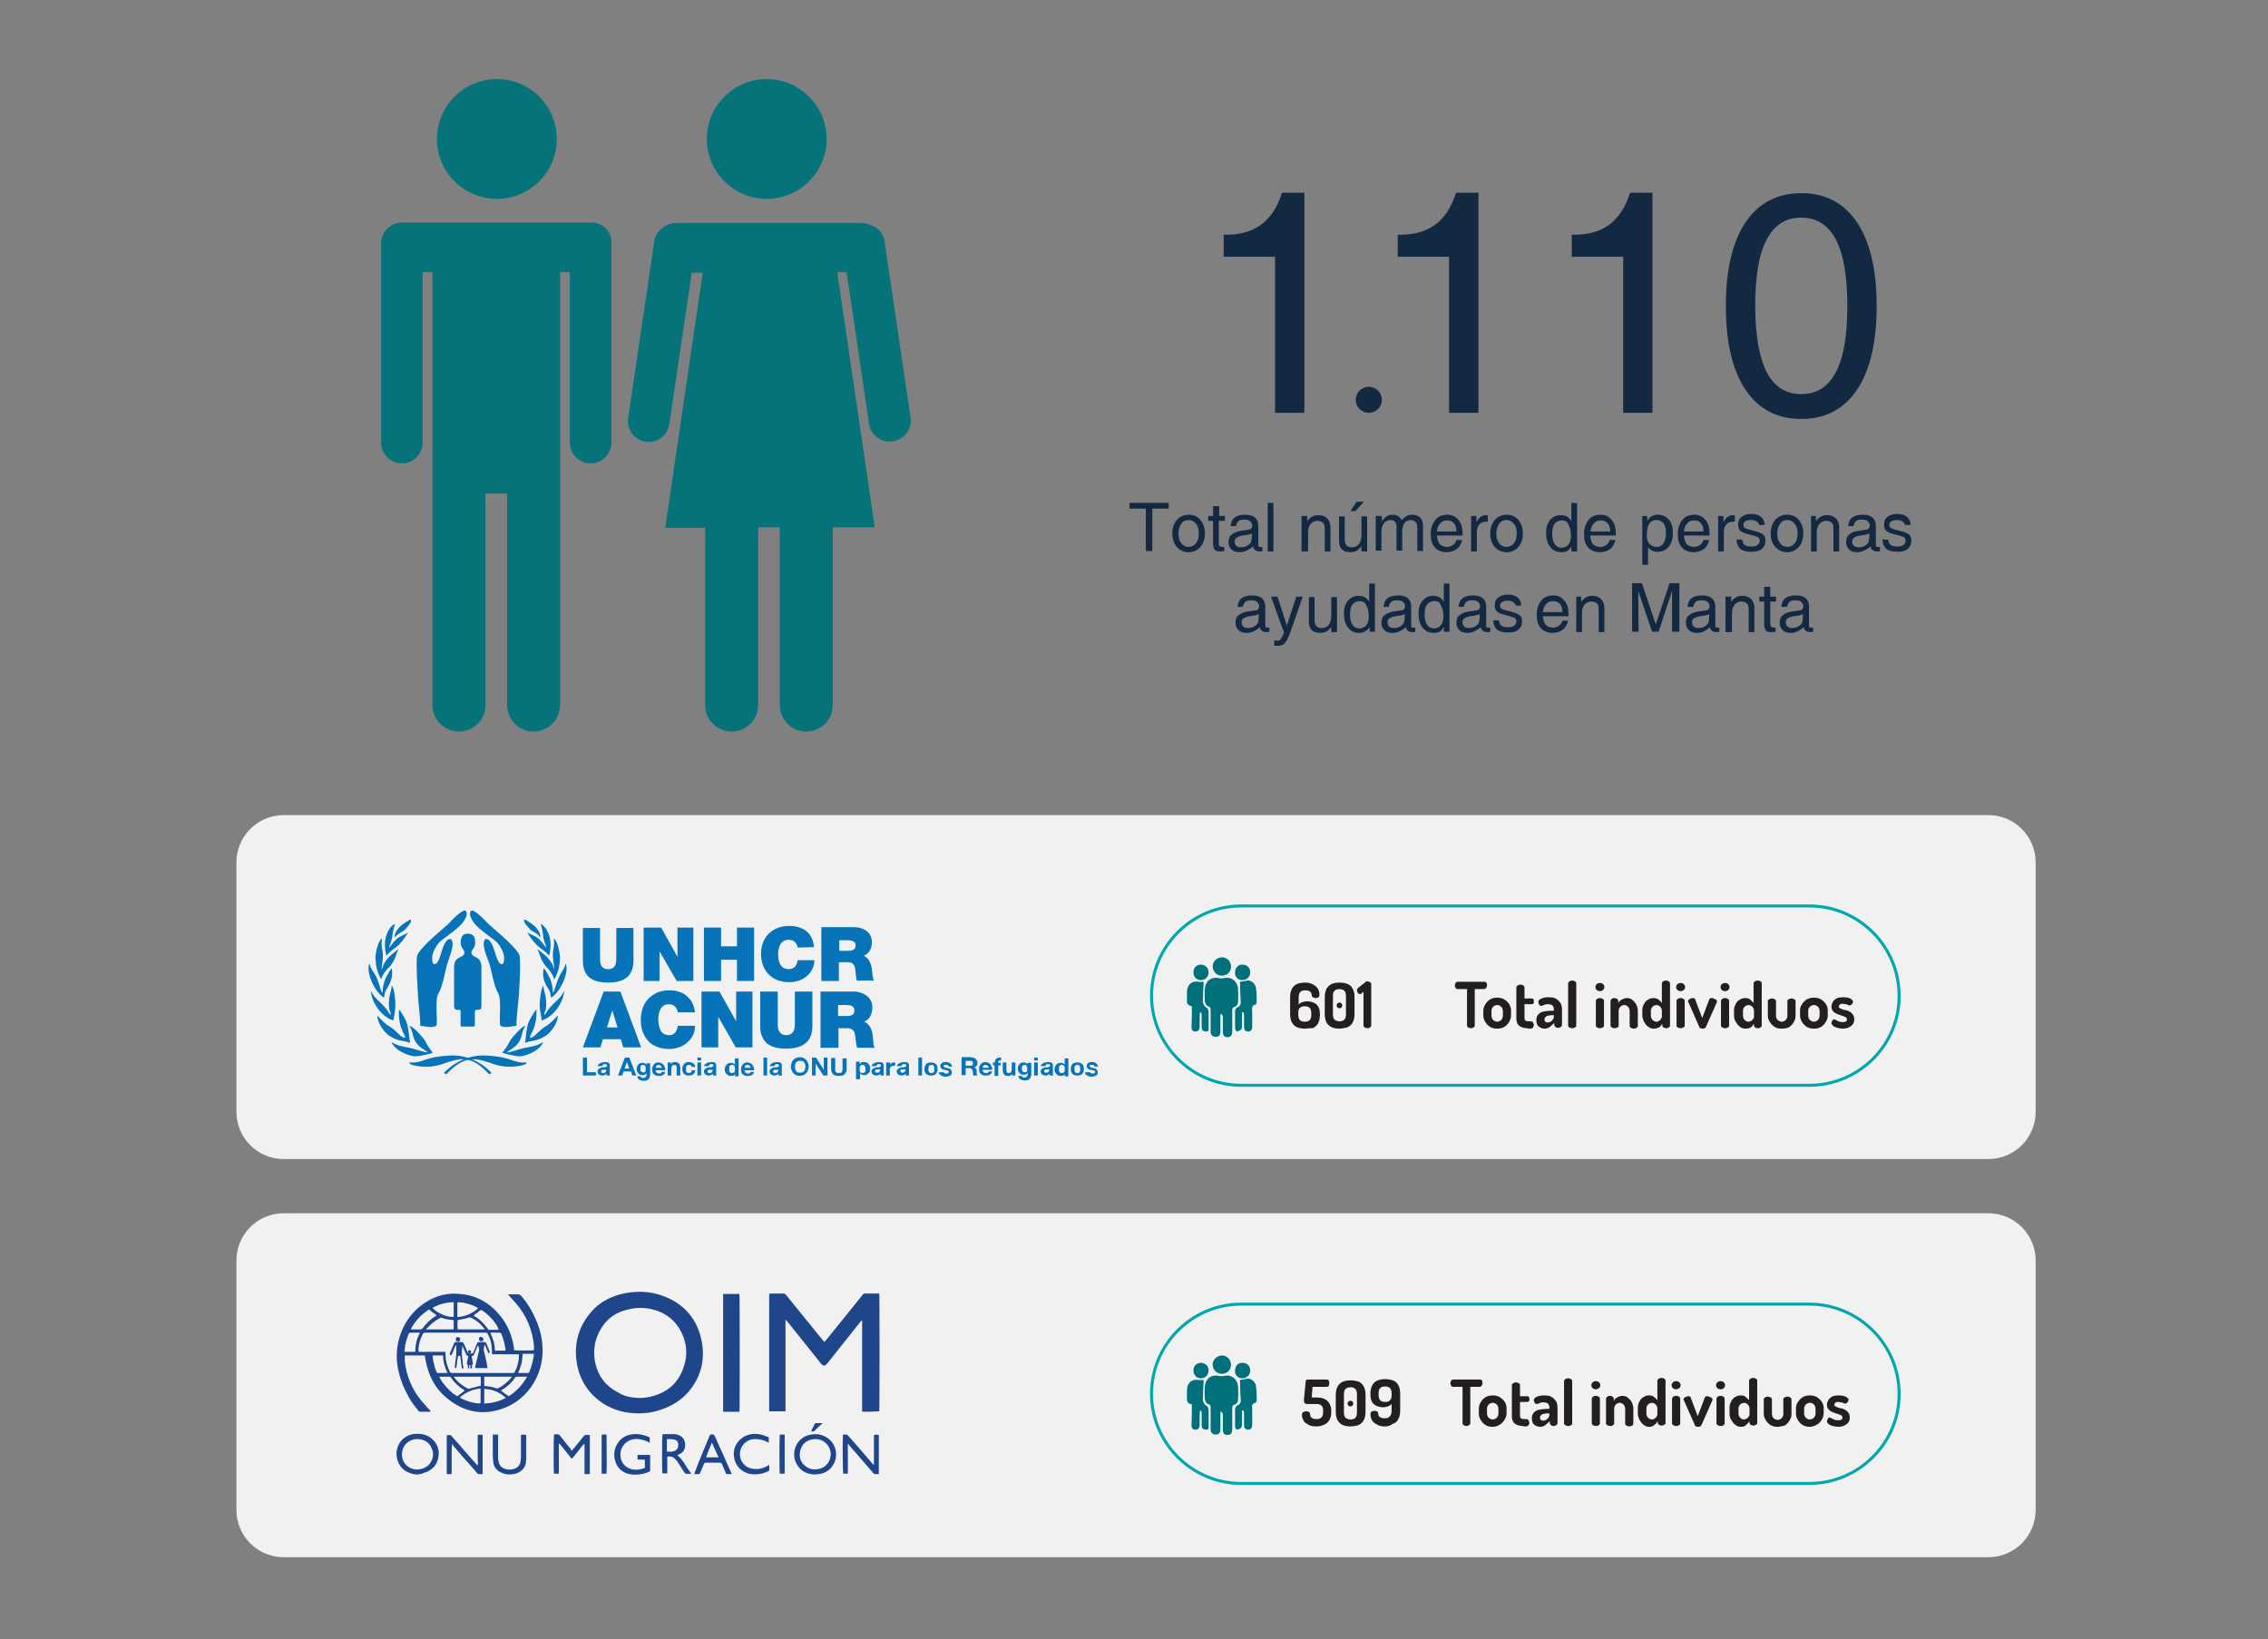 <svg xmlns="http://www.w3.org/2000/svg" xmlns:xlink="http://www.w3.org/1999/xlink" id="Layer_1" x="0px" y="0px" viewBox="0 0 556.4 402.2" style="enable-background:new 0 0 556.4 402.2;" xml:space="preserve"><rect x="0" y="0" width="556.4" height="402.2" fill="#808080" stroke="none"/><style type="text/css">	.st0{enable-background:new    ;}	.st1{fill:#122941;}	.st2{fill:#06737A;}	.st3{fill:#F1F1F2;}	.st4{fill:#0773B8;}	.st5{fill:#231F20;}	.st6{fill:none;stroke:#00A8AD;stroke-width:0.738;stroke-linecap:round;stroke-linejoin:round;stroke-miterlimit:10;}	.st7{fill:#00717A;}	.st8{fill:#1F458B;}</style><g id="Layer_3_1_"></g><g>	<g>		<g class="st0">			<path class="st1" d="M312.8,63h-12.6v-5.4c3.7,0.1,6.7-0.7,9.1-2.4c2.3-1.7,4.1-4.3,5.2-7.9h5.5v54h-3.6h-3.6V63z"></path>			<path class="st1" d="M355.5,63h-12.6v-5.4c3.7,0.1,6.7-0.7,9.1-2.4c2.3-1.7,4.1-4.3,5.2-7.9h5.5v54h-3.6h-3.6V63z"></path>			<path class="st1" d="M398.2,63h-12.6v-5.4c3.7,0.1,6.7-0.7,9.1-2.4c2.3-1.7,4.1-4.3,5.2-7.9h5.5v54h-3.6h-3.6V63z"></path>			<path class="st1" d="M428.2,95.6c-3.2-4.8-4.8-11.6-4.8-20.5s1.6-15.7,4.8-20.5c3.2-4.8,7.8-7.2,13.7-7.2    c5.9,0,10.5,2.4,13.7,7.2s4.8,11.7,4.8,20.5s-1.6,15.7-4.8,20.5c-3.2,4.8-7.8,7.2-13.7,7.2C436,102.8,431.4,100.4,428.2,95.6z     M450.4,91.3c1.9-3.6,2.8-9,2.8-16.2s-0.9-12.6-2.8-16.3c-1.9-3.6-4.7-5.4-8.5-5.4s-6.6,1.8-8.5,5.4c-1.9,3.6-2.8,9-2.8,16.3    c0,7.2,1,12.6,2.8,16.2c1.9,3.6,4.7,5.4,8.5,5.4C445.7,96.7,448.5,94.9,450.4,91.3z"></path>		</g>		<g>			<g class="st0">				<path class="st1" d="M281.1,124.8h-4v-0.7v-0.7h9.6v0.7v0.7h-4v10.4h-0.8h-0.8L281.1,124.8L281.1,124.8z"></path>				<path class="st1" d="M288.7,134.2c-0.7-0.8-1.1-1.9-1.1-3.3c0-1.4,0.4-2.5,1.1-3.3s1.7-1.3,2.9-1.3c1.2,0,2.2,0.4,2.9,1.3     c0.7,0.8,1.1,1.9,1.1,3.3c0,1.4-0.4,2.5-1.1,3.3s-1.7,1.3-2.9,1.3C290.4,135.5,289.4,135,288.7,134.2z M293.4,133.3     c0.5-0.6,0.7-1.4,0.7-2.4s-0.2-1.8-0.7-2.4c-0.5-0.6-1.1-0.9-1.8-0.9s-1.4,0.3-1.8,0.9c-0.4,0.6-0.7,1.4-0.7,2.4     s0.2,1.8,0.7,2.4s1.1,0.9,1.8,0.9S292.9,133.9,293.4,133.3z"></path>				<path class="st1" d="M300.4,135.2c-0.5,0.1-0.9,0.1-1.1,0.1c-0.6,0-1.1-0.1-1.3-0.4s-0.4-0.8-0.4-1.4v-5.7h-1.2v-1.2h1.2v-2.4     h1.5v2.4h1.4v1.2H299v5.7c0,0.2,0.1,0.3,0.2,0.5c0.2,0.1,0.4,0.2,0.6,0.2h0.5L300.4,135.2L300.4,135.2z"></path>				<path class="st1" d="M304.1,135.5c-0.8,0-1.5-0.2-2-0.7s-0.7-1.1-0.7-1.8c0-0.8,0.2-1.4,0.7-1.8s1.1-0.7,2-0.9l2-0.3     c0.2,0,0.3,0,0.5-0.1c0.2,0,0.3-0.1,0.4-0.3c0.1-0.1,0.2-0.3,0.2-0.5V129c0-0.5-0.2-0.8-0.5-1.1c-0.3-0.3-0.8-0.4-1.5-0.4     c-0.6,0-1.1,0.1-1.4,0.4c-0.3,0.3-0.5,0.7-0.6,1.2h-1.3c0.1-0.9,0.4-1.7,1-2.1c0.6-0.5,1.5-0.7,2.6-0.7c1,0,1.8,0.2,2.4,0.7     c0.5,0.5,0.8,1.1,0.8,2v4.7c0,0.1,0,0.3,0.1,0.4s0.2,0.1,0.4,0.1c0,0,0.1,0,0.2,0s0.2,0,0.3,0v1c-0.1,0.1-0.3,0.1-0.4,0.1     s-0.3,0-0.4,0c-0.5,0-0.9-0.2-1.2-0.5c-0.2-0.2-0.3-0.5-0.3-0.8c-0.1,0.1-0.2,0.3-0.4,0.4C306,135.1,305.1,135.5,304.1,135.5z      M307.1,131.8v-0.9c-0.3,0.1-0.6,0.2-0.9,0.3l-1.3,0.2c-0.7,0.1-1.2,0.3-1.5,0.5s-0.5,0.5-0.5,0.9c0,0.5,0.1,0.9,0.4,1.1     c0.3,0.3,0.6,0.4,1.1,0.4c0.8,0,1.4-0.2,1.9-0.6c0.4-0.3,0.6-0.6,0.7-1c0-0.1,0-0.2,0-0.3C307.1,132.2,307.1,132,307.1,131.8z"></path>				<path class="st1" d="M311,123.4h0.7h0.7v11.9h-0.7H311V123.4z"></path>				<path class="st1" d="M319.3,126.6h0.7h0.7v1.3l0.3-0.4c0.6-0.7,1.4-1.1,2.4-1.1s1.7,0.3,2.2,0.8s0.8,1.3,0.8,2.2v5.9h-0.7H325     v-5.4c0-0.8-0.1-1.3-0.4-1.6s-0.8-0.5-1.4-0.5c-0.7,0-1.3,0.3-1.7,0.8c-0.4,0.5-0.6,1.2-0.6,2.1v4.6H320h-0.7V126.6z"></path>				<path class="st1" d="M329.9,132.2c0,0.7,0.1,1.2,0.4,1.6c0.3,0.3,0.7,0.5,1.4,0.5c0.7,0,1.3-0.3,1.7-0.8s0.6-1.3,0.6-2.2v-4.6     h0.7h0.7v8.6h-0.7H334V134c-0.1,0.2-0.2,0.3-0.3,0.4c-0.6,0.7-1.4,1.1-2.3,1.1c-1,0-1.7-0.2-2.2-0.7s-0.7-1.2-0.7-2.2v-5.9h0.7     h0.7L329.9,132.2L329.9,132.2z M331.3,125.4l1.5-2.3h1.8l-2.1,2.3H331.3z"></path>				<path class="st1" d="M337.6,126.6h0.7h0.7v1.3l0.3-0.4c0.7-0.8,1.4-1.2,2.3-1.2c0.8,0,1.4,0.2,1.8,0.7c0.2,0.2,0.4,0.4,0.5,0.7     l0.2-0.3c0.6-0.7,1.4-1.1,2.2-1.1c0.9,0,1.6,0.2,2.1,0.7s0.7,1.2,0.7,2.1v6.1h-0.7h-0.7v-5.6c0-0.7-0.1-1.2-0.4-1.5     s-0.7-0.5-1.2-0.5c-0.6,0-1.1,0.2-1.5,0.7s-0.6,1.2-0.6,2v4.8h-0.7h-0.7v-5.9c0-0.5-0.1-0.9-0.4-1.2c-0.2-0.3-0.6-0.4-1.1-0.4     c-0.6,0-1.2,0.3-1.6,0.8c-0.4,0.5-0.6,1.3-0.6,2.1v4.6h-0.7h-0.7v-8.5H337.6z"></path>				<path class="st1" d="M354.9,135.5c-1.2,0-2.2-0.4-2.9-1.2c-0.7-0.8-1-1.8-1-3.2c0-1.5,0.4-2.6,1.1-3.5s1.7-1.3,3-1.3     c1.1,0,2,0.4,2.7,1.3c0.7,0.8,1,1.9,1,3.3v0.5h-6.3c0.1,0.9,0.3,1.5,0.6,2c0.4,0.5,1.1,0.8,1.9,0.8c0.6,0,1-0.2,1.5-0.5     c0.4-0.3,0.7-0.7,0.8-1.2h1.4c-0.2,0.9-0.6,1.7-1.3,2.2C356.7,135.2,355.9,135.5,354.9,135.5z M357.3,130.3     c0-0.8-0.2-1.4-0.6-1.9s-1-0.7-1.7-0.7c-0.8,0-1.4,0.3-1.8,0.9c-0.4,0.4-0.6,1-0.7,1.8h4.8V130.3z"></path>				<path class="st1" d="M360.8,126.6h0.7h0.7v1.5c0.1-0.2,0.3-0.4,0.4-0.6c0.5-0.7,1.2-1.1,2-1.1c0.1,0,0.3,0,0.4,0.1v1.5h-0.3     c-0.8,0-1.4,0.2-1.8,0.7s-0.6,1.1-0.6,2v4.6h-0.7h-0.7v-8.7H360.8z"></path>				<path class="st1" d="M366.7,134.2c-0.7-0.8-1.1-1.9-1.1-3.3c0-1.4,0.4-2.5,1.1-3.3s1.7-1.3,2.9-1.3c1.2,0,2.2,0.4,2.9,1.3     c0.7,0.8,1.1,1.9,1.1,3.3c0,1.4-0.4,2.5-1.1,3.3s-1.7,1.3-2.9,1.3C368.4,135.5,367.4,135,366.7,134.2z M371.4,133.3     c0.5-0.6,0.7-1.4,0.7-2.4s-0.2-1.8-0.7-2.4c-0.5-0.6-1.1-0.9-1.8-0.9c-0.8,0-1.4,0.3-1.8,0.9c-0.4,0.6-0.7,1.4-0.7,2.4     s0.2,1.8,0.7,2.4c0.4,0.6,1.1,0.9,1.8,0.9S371,133.9,371.4,133.3z"></path>				<path class="st1" d="M383.1,135.5c-1.2,0-2.1-0.4-2.8-1.3c-0.7-0.9-1-2-1-3.5c0-1.3,0.3-2.3,1-3.1c0.7-0.8,1.5-1.2,2.6-1.2     s1.9,0.4,2.5,1.3l0.1,0.2v-4.5h0.7h0.7v11.9h-0.7h-0.7v-1.2l-0.2,0.3C384.9,135.1,384.1,135.5,383.1,135.5z M383.2,127.7     c-0.8,0-1.4,0.3-1.8,0.8s-0.6,1.3-0.6,2.5c0,1.1,0.2,1.9,0.6,2.5s1,0.9,1.7,0.9s1.3-0.3,1.7-0.8c0.4-0.5,0.6-1.2,0.6-2.1     c0-1.2-0.2-2.1-0.6-2.7C384.5,128,384,127.7,383.2,127.7z"></path>				<path class="st1" d="M392.5,135.5c-1.2,0-2.2-0.4-2.9-1.2c-0.7-0.8-1-1.8-1-3.2c0-1.5,0.4-2.6,1.1-3.5s1.7-1.3,3-1.3     c1.1,0,2,0.4,2.7,1.3c0.7,0.8,1,1.9,1,3.3v0.5h-6.3c0.1,0.9,0.3,1.5,0.6,2c0.4,0.5,1.1,0.8,1.9,0.8c0.6,0,1-0.2,1.5-0.5     c0.4-0.3,0.7-0.7,0.8-1.2h1.4c-0.2,0.9-0.6,1.7-1.3,2.2S393.6,135.5,392.5,135.5z M395,130.3c0-0.8-0.2-1.4-0.6-1.9     s-1-0.7-1.7-0.7c-0.8,0-1.4,0.3-1.8,0.9c-0.4,0.4-0.6,1-0.7,1.8h4.8V130.3z"></path>				<path class="st1" d="M402.7,126.6h0.7h0.7v1.2l0.1-0.1c0.6-0.9,1.4-1.4,2.5-1.4s2,0.4,2.7,1.2s1,1.8,1,3.1c0,1.5-0.3,2.7-1,3.5     c-0.7,0.9-1.6,1.3-2.8,1.3c-1,0-1.7-0.4-2.3-1.1v-0.1v4.4h-0.7h-0.7v-12H402.7z M406.4,134.2c0.8,0,1.3-0.3,1.7-0.9     s0.6-1.4,0.6-2.5s-0.2-1.9-0.6-2.4s-1-0.8-1.7-0.8c-0.8,0-1.4,0.3-1.8,0.9s-0.6,1.5-0.6,2.8c0,0.9,0.2,1.6,0.6,2.1     C405.1,134,405.7,134.2,406.4,134.2z"></path>				<path class="st1" d="M415.5,135.5c-1.2,0-2.2-0.4-2.9-1.2c-0.7-0.8-1-1.8-1-3.2c0-1.5,0.4-2.6,1.1-3.5s1.7-1.3,3-1.3     c1.1,0,2,0.4,2.7,1.3c0.7,0.8,1,1.9,1,3.3v0.5h-6.3c0.1,0.9,0.3,1.5,0.6,2c0.4,0.5,1.1,0.8,1.9,0.8c0.6,0,1-0.2,1.5-0.5     c0.4-0.3,0.7-0.7,0.8-1.2h1.4c-0.2,0.9-0.6,1.7-1.3,2.2C417.3,135.2,416.5,135.5,415.5,135.5z M417.9,130.3     c0-0.8-0.2-1.4-0.6-1.9s-1-0.7-1.7-0.7c-0.8,0-1.4,0.3-1.8,0.9c-0.4,0.4-0.6,1-0.7,1.8h4.8V130.3z"></path>				<path class="st1" d="M421.4,126.6h0.7h0.7v1.5c0.1-0.2,0.3-0.4,0.4-0.6c0.5-0.7,1.2-1.1,2-1.1c0.1,0,0.3,0,0.4,0.1v1.5h-0.3     c-0.8,0-1.4,0.2-1.8,0.7s-0.6,1.1-0.6,2v4.6h-0.7h-0.7v-8.7H421.4z"></path>				<path class="st1" d="M431.6,129.1c0-0.5-0.2-0.8-0.6-1.1s-0.8-0.4-1.4-0.4s-1.1,0.1-1.4,0.3s-0.5,0.5-0.5,0.9     c0,0.3,0.1,0.5,0.3,0.7s0.7,0.3,1.3,0.5l1.5,0.4c0.8,0.2,1.4,0.5,1.8,0.8c0.4,0.4,0.5,0.9,0.5,1.5c0,0.9-0.3,1.5-0.9,2     s-1.4,0.7-2.5,0.7c-1.2,0-2.1-0.2-2.7-0.7s-0.9-1.2-1-2.3h1.4c0.1,0.6,0.3,1.1,0.6,1.3c0.4,0.3,0.9,0.4,1.7,0.4     c0.7,0,1.1-0.1,1.5-0.4s0.5-0.6,0.5-1.1c0-0.3-0.1-0.5-0.3-0.7c-0.2-0.2-0.7-0.3-1.3-0.5l-1.5-0.4c-0.8-0.2-1.4-0.5-1.7-0.8     c-0.3-0.3-0.5-0.8-0.5-1.5c0-0.8,0.3-1.5,0.9-1.9c0.6-0.5,1.4-0.7,2.3-0.7c1,0,1.8,0.2,2.4,0.7s0.9,1.2,0.9,2h-1.3V129.1z"></path>				<path class="st1" d="M435.5,134.2c-0.7-0.8-1.1-1.9-1.1-3.3c0-1.4,0.4-2.5,1.1-3.3s1.7-1.3,2.9-1.3c1.2,0,2.2,0.4,2.9,1.3     c0.7,0.8,1.1,1.9,1.1,3.3c0,1.4-0.4,2.5-1.1,3.3s-1.7,1.3-2.9,1.3S436.3,135,435.5,134.2z M440.3,133.3c0.5-0.6,0.7-1.4,0.7-2.4     s-0.2-1.8-0.7-2.4c-0.5-0.6-1.1-0.9-1.8-0.9c-0.8,0-1.4,0.3-1.8,0.9c-0.4,0.6-0.7,1.4-0.7,2.4s0.2,1.8,0.7,2.4     c0.4,0.6,1.1,0.9,1.8,0.9C439.2,134.2,439.8,133.9,440.3,133.3z"></path>				<path class="st1" d="M444.1,126.6h0.7h0.7v1.3l0.3-0.4c0.6-0.7,1.4-1.1,2.4-1.1s1.7,0.3,2.2,0.8s0.8,1.3,0.8,2.2v5.9h-0.7h-0.7     v-5.4c0-0.8-0.1-1.3-0.4-1.6s-0.8-0.5-1.4-0.5c-0.7,0-1.3,0.3-1.7,0.8c-0.4,0.5-0.6,1.2-0.6,2.1v4.6H445h-0.7v-8.7H444.1z"></path>				<path class="st1" d="M455.6,135.5c-0.8,0-1.5-0.2-2-0.7s-0.7-1.1-0.7-1.8c0-0.8,0.2-1.4,0.7-1.8c0.5-0.5,1.1-0.7,2-0.9l2-0.3     c0.2,0,0.3,0,0.5-0.1c0.2,0,0.3-0.1,0.4-0.3c0.1-0.1,0.2-0.3,0.2-0.5V129c0-0.5-0.2-0.8-0.5-1.1s-0.8-0.4-1.5-0.4     c-0.6,0-1.1,0.1-1.4,0.4c-0.3,0.3-0.5,0.7-0.6,1.2h-1.3c0.1-0.9,0.4-1.7,1-2.1c0.6-0.5,1.5-0.7,2.6-0.7c1,0,1.8,0.2,2.4,0.7     c0.5,0.5,0.8,1.1,0.8,2v4.7c0,0.1,0,0.3,0.1,0.4c0.1,0.1,0.2,0.1,0.4,0.1c0,0,0.1,0,0.2,0s0.2,0,0.3,0v1     c-0.1,0.1-0.3,0.1-0.4,0.1c-0.2,0-0.3,0-0.4,0c-0.5,0-0.9-0.2-1.2-0.5c-0.2-0.2-0.3-0.5-0.3-0.8c-0.1,0.1-0.2,0.3-0.4,0.4     C457.5,135.1,456.6,135.5,455.6,135.5z M458.6,131.8v-0.9c-0.3,0.1-0.6,0.2-0.9,0.3l-1.3,0.2c-0.7,0.1-1.2,0.3-1.5,0.5     s-0.5,0.5-0.5,0.9c0,0.5,0.1,0.9,0.4,1.1s0.6,0.4,1.1,0.4c0.8,0,1.4-0.2,1.9-0.6c0.4-0.3,0.6-0.6,0.7-1c0-0.1,0-0.2,0-0.3     C458.6,132.2,458.6,132,458.6,131.8z"></path>				<path class="st1" d="M467.4,129.1c0-0.5-0.2-0.8-0.6-1.1s-0.8-0.4-1.4-0.4s-1.1,0.1-1.4,0.3s-0.5,0.5-0.5,0.9     c0,0.3,0.1,0.5,0.3,0.7s0.7,0.3,1.3,0.5l1.5,0.4c0.8,0.2,1.4,0.5,1.8,0.8c0.4,0.4,0.5,0.9,0.5,1.5c0,0.9-0.3,1.5-0.9,2     s-1.4,0.7-2.5,0.7c-1.2,0-2.1-0.2-2.7-0.7s-0.9-1.2-1-2.3h1.4c0.1,0.6,0.3,1.1,0.6,1.3c0.4,0.3,0.9,0.4,1.7,0.4     c0.7,0,1.1-0.1,1.5-0.4s0.5-0.6,0.5-1.1c0-0.3-0.1-0.5-0.3-0.7c-0.2-0.2-0.7-0.3-1.3-0.5l-1.5-0.4c-0.8-0.2-1.4-0.5-1.7-0.8     c-0.3-0.3-0.5-0.8-0.5-1.5c0-0.8,0.3-1.5,0.9-1.9c0.6-0.5,1.4-0.7,2.3-0.7c1,0,1.8,0.2,2.4,0.7s0.9,1.2,0.9,2h-1.3V129.1z"></path>			</g>			<g class="st0">				<path class="st1" d="M305.8,155.3c-0.8,0-1.5-0.2-2-0.7s-0.7-1.1-0.7-1.8c0-0.8,0.2-1.4,0.7-1.8s1.1-0.7,2-0.9l2-0.3     c0.2,0,0.3,0,0.5-0.1c0.2,0,0.3-0.1,0.4-0.3c0.1-0.1,0.2-0.3,0.2-0.5v-0.1c0-0.5-0.2-0.8-0.5-1.1s-0.8-0.4-1.5-0.4     c-0.6,0-1.1,0.1-1.4,0.4c-0.3,0.3-0.5,0.7-0.6,1.2h-1.3c0.1-0.9,0.4-1.7,1-2.1c0.6-0.5,1.5-0.7,2.6-0.7c1,0,1.8,0.2,2.4,0.7     c0.5,0.5,0.8,1.1,0.8,2v4.7c0,0.1,0,0.3,0.1,0.4c0.1,0.1,0.2,0.1,0.4,0.1c0,0,0.1,0,0.2,0s0.2,0,0.3,0v1     c-0.1,0.1-0.3,0.1-0.4,0.1s-0.3,0-0.4,0c-0.5,0-0.9-0.2-1.2-0.5c-0.2-0.2-0.3-0.5-0.3-0.8c-0.1,0.1-0.2,0.3-0.4,0.4     C307.8,154.9,306.9,155.3,305.8,155.3z M308.8,151.6v-0.9c-0.3,0.1-0.6,0.2-0.9,0.3l-1.3,0.2c-0.7,0.1-1.2,0.3-1.5,0.5     s-0.5,0.5-0.5,0.9c0,0.5,0.1,0.9,0.4,1.1c0.3,0.3,0.6,0.4,1.1,0.4c0.8,0,1.4-0.2,1.9-0.6c0.4-0.3,0.6-0.6,0.7-1     c0-0.1,0-0.2,0-0.3C308.8,152,308.8,151.8,308.8,151.6z"></path>				<path class="st1" d="M316.5,155.3c-0.5,1.3-1,2.2-1.4,2.6s-1,0.6-1.8,0.6c-0.3,0-0.5,0-0.7-0.1v-1.3c0.2,0.1,0.5,0.1,0.8,0.1     s0.6-0.1,0.8-0.4s0.5-0.8,0.8-1.5v-0.1l0,0l-3.2-8.8h0.8h0.8l2.3,7.1l0,0l2.3-7.1h0.8h0.8L316.5,155.3z"></path>				<path class="st1" d="M322.5,152c0,0.7,0.1,1.2,0.4,1.6c0.3,0.3,0.7,0.5,1.4,0.5c0.7,0,1.3-0.3,1.7-0.8c0.4-0.5,0.6-1.3,0.6-2.2     v-4.6h0.7h0.7v8.6h-0.7h-0.7v-1.3c-0.1,0.2-0.2,0.3-0.3,0.4c-0.6,0.7-1.4,1.1-2.3,1.1c-1,0-1.7-0.2-2.2-0.7s-0.7-1.2-0.7-2.2     v-5.9h0.7h0.7L322.5,152L322.5,152z"></path>				<path class="st1" d="M333.5,155.3c-1.2,0-2.1-0.4-2.8-1.3c-0.7-0.9-1-2-1-3.5c0-1.3,0.3-2.3,1-3.1s1.5-1.2,2.6-1.2     s1.9,0.4,2.5,1.3l0.1,0.2v-4.5h0.7h0.7V155h-0.7H336v-1.2l-0.2,0.3C335.2,154.9,334.4,155.3,333.5,155.3z M333.6,147.5     c-0.8,0-1.4,0.3-1.8,0.8s-0.6,1.3-0.6,2.5c0,1.1,0.2,1.9,0.6,2.5s1,0.9,1.7,0.9s1.3-0.3,1.7-0.8c0.4-0.5,0.6-1.2,0.6-2.1     c0-1.2-0.2-2.1-0.6-2.7C334.9,147.8,334.3,147.5,333.6,147.5z"></path>				<path class="st1" d="M341.6,155.3c-0.8,0-1.5-0.2-2-0.7s-0.7-1.1-0.7-1.8c0-0.8,0.2-1.4,0.7-1.8s1.1-0.7,2-0.9l2-0.3     c0.2,0,0.3,0,0.5-0.1c0.2,0,0.3-0.1,0.4-0.3c0.1-0.1,0.2-0.3,0.2-0.5v-0.1c0-0.5-0.2-0.8-0.5-1.1s-0.8-0.4-1.5-0.4     c-0.6,0-1.1,0.1-1.4,0.4c-0.3,0.3-0.5,0.7-0.6,1.2h-1.3c0.1-0.9,0.4-1.7,1-2.1c0.6-0.5,1.5-0.7,2.6-0.7c1,0,1.8,0.2,2.4,0.7     c0.5,0.5,0.8,1.1,0.8,2v4.7c0,0.1,0,0.3,0.1,0.4c0.1,0.1,0.2,0.1,0.4,0.1c0,0,0.1,0,0.2,0s0.2,0,0.3,0v1     c-0.1,0.1-0.3,0.1-0.4,0.1s-0.3,0-0.4,0c-0.5,0-0.9-0.2-1.2-0.5c-0.2-0.2-0.3-0.5-0.3-0.8c-0.1,0.1-0.2,0.3-0.4,0.4     C343.6,154.9,342.7,155.3,341.6,155.3z M344.6,151.6v-0.9c-0.3,0.1-0.6,0.2-0.9,0.3l-1.3,0.2c-0.7,0.1-1.2,0.3-1.5,0.5     s-0.5,0.5-0.5,0.9c0,0.5,0.1,0.9,0.4,1.1c0.3,0.3,0.6,0.4,1.1,0.4c0.8,0,1.4-0.2,1.9-0.6c0.4-0.3,0.6-0.6,0.7-1     c0-0.1,0-0.2,0-0.3C344.6,152,344.6,151.8,344.6,151.6z"></path>				<path class="st1" d="M351.8,155.3c-1.2,0-2.1-0.4-2.8-1.3c-0.7-0.9-1-2-1-3.5c0-1.3,0.3-2.3,1-3.1s1.5-1.2,2.6-1.2     s1.9,0.4,2.5,1.3l0.1,0.2v-4.5h0.7h0.7V155h-0.7h-0.7v-1.2l-0.2,0.3C353.6,154.9,352.8,155.3,351.8,155.3z M351.9,147.5     c-0.8,0-1.4,0.3-1.8,0.8s-0.6,1.3-0.6,2.5c0,1.1,0.2,1.9,0.6,2.5s1,0.9,1.7,0.9s1.3-0.3,1.7-0.8c0.4-0.5,0.6-1.2,0.6-2.1     c0-1.2-0.2-2.1-0.6-2.7C353.3,147.8,352.7,147.5,351.9,147.5z"></path>				<path class="st1" d="M360,155.3c-0.8,0-1.5-0.2-2-0.7s-0.7-1.1-0.7-1.8c0-0.8,0.2-1.4,0.7-1.8s1.1-0.7,2-0.9l2-0.3     c0.2,0,0.3,0,0.5-0.1c0.2,0,0.3-0.1,0.4-0.3c0.1-0.1,0.2-0.3,0.2-0.5v-0.1c0-0.5-0.2-0.8-0.5-1.1s-0.8-0.4-1.5-0.4     c-0.6,0-1.1,0.1-1.4,0.4c-0.3,0.3-0.5,0.7-0.6,1.2h-1.3c0.1-0.9,0.4-1.7,1-2.1c0.6-0.5,1.5-0.7,2.6-0.7c1,0,1.8,0.2,2.4,0.7     c0.5,0.5,0.8,1.1,0.8,2v4.7c0,0.1,0,0.3,0.1,0.4c0.1,0.1,0.2,0.1,0.4,0.1c0,0,0.1,0,0.2,0s0.2,0,0.3,0v1     c-0.1,0.1-0.3,0.1-0.4,0.1s-0.3,0-0.4,0c-0.5,0-0.9-0.2-1.2-0.5c-0.2-0.2-0.3-0.5-0.3-0.8c-0.1,0.1-0.2,0.3-0.4,0.4     C361.9,154.9,361.1,155.3,360,155.3z M363,151.6v-0.9c-0.3,0.1-0.6,0.2-0.9,0.3l-1.3,0.2c-0.7,0.1-1.2,0.3-1.5,0.5     s-0.5,0.5-0.5,0.9c0,0.5,0.1,0.9,0.4,1.1c0.3,0.3,0.6,0.4,1.1,0.4c0.8,0,1.4-0.2,1.9-0.6c0.4-0.3,0.6-0.6,0.7-1     c0-0.1,0-0.2,0-0.3C363,152,363,151.8,363,151.6z"></path>				<path class="st1" d="M371.9,148.9c0-0.5-0.2-0.8-0.6-1.1s-0.8-0.4-1.4-0.4s-1.1,0.1-1.4,0.3s-0.5,0.5-0.5,0.9     c0,0.3,0.1,0.5,0.3,0.7c0.2,0.2,0.7,0.3,1.3,0.5l1.5,0.4c0.8,0.2,1.4,0.5,1.8,0.8c0.4,0.4,0.5,0.9,0.5,1.5c0,0.9-0.3,1.5-0.9,2     s-1.4,0.7-2.5,0.7c-1.2,0-2.1-0.2-2.7-0.7s-0.9-1.2-1-2.3h1.4c0.1,0.6,0.3,1.1,0.6,1.3c0.4,0.3,0.9,0.4,1.7,0.4     c0.7,0,1.1-0.1,1.5-0.4s0.5-0.6,0.5-1.1c0-0.3-0.1-0.5-0.3-0.7c-0.2-0.2-0.7-0.3-1.3-0.5l-1.5-0.4c-0.8-0.2-1.4-0.5-1.7-0.8     c-0.3-0.3-0.5-0.8-0.5-1.5c0-0.8,0.3-1.5,0.9-1.9c0.6-0.5,1.4-0.7,2.3-0.7c1,0,1.8,0.2,2.4,0.7s0.9,1.2,0.9,2h-1.3V148.9z"></path>				<path class="st1" d="M380.9,155.3c-1.2,0-2.2-0.4-2.9-1.2c-0.7-0.8-1-1.8-1-3.2c0-1.5,0.4-2.6,1.1-3.5s1.7-1.3,3-1.3     c1.1,0,2,0.4,2.7,1.3c0.7,0.8,1,1.9,1,3.3v0.5h-6.3c0.1,0.9,0.3,1.5,0.6,2c0.4,0.5,1.1,0.8,1.9,0.8c0.6,0,1-0.2,1.5-0.5     c0.4-0.3,0.7-0.7,0.8-1.2h1.4c-0.2,0.9-0.6,1.7-1.3,2.2C382.7,155,381.9,155.3,380.9,155.3z M383.3,150.1c0-0.8-0.2-1.4-0.6-1.9     s-1-0.7-1.7-0.7c-0.8,0-1.4,0.3-1.8,0.9c-0.4,0.4-0.6,1-0.7,1.8h4.8V150.1z"></path>				<path class="st1" d="M386.5,146.4h0.7h0.7v1.3l0.3-0.4c0.6-0.7,1.4-1.1,2.4-1.1s1.7,0.3,2.2,0.8s0.8,1.3,0.8,2.2v5.9h-0.7h-0.7     v-5.4c0-0.8-0.1-1.3-0.4-1.6s-0.8-0.5-1.4-0.5c-0.7,0-1.3,0.3-1.7,0.8s-0.6,1.2-0.6,2.1v4.6h-0.7h-0.7v-8.7H386.5z"></path>				<path class="st1" d="M402,155h-0.8h-0.8v-11.9h1.2h1.2l3.4,10.1l3.4-10.1h1.2h1.2V155h-1h-0.8v-10l0,0l-3.3,10h-0.8h-0.8     l-3.4-10l0,0L402,155L402,155z"></path>				<path class="st1" d="M416.3,155.3c-0.8,0-1.5-0.2-2-0.7s-0.7-1.1-0.7-1.8c0-0.8,0.2-1.4,0.7-1.8s1.1-0.7,2-0.9l2-0.3     c0.2,0,0.3,0,0.5-0.1c0.2,0,0.3-0.1,0.4-0.3c0.1-0.1,0.2-0.3,0.2-0.5v-0.1c0-0.5-0.2-0.8-0.5-1.1s-0.8-0.4-1.5-0.4     c-0.6,0-1.1,0.1-1.4,0.4c-0.3,0.3-0.5,0.7-0.6,1.2H414c0.1-0.9,0.4-1.7,1-2.1c0.6-0.5,1.5-0.7,2.6-0.7c1,0,1.8,0.2,2.4,0.7     c0.5,0.5,0.8,1.1,0.8,2v4.7c0,0.1,0,0.3,0.1,0.4c0.1,0.1,0.2,0.1,0.4,0.1c0,0,0.1,0,0.2,0s0.2,0,0.3,0v1     c-0.1,0.1-0.3,0.1-0.4,0.1s-0.3,0-0.4,0c-0.5,0-0.9-0.2-1.2-0.5c-0.2-0.2-0.3-0.5-0.3-0.8c-0.1,0.1-0.2,0.3-0.4,0.4     C418.3,154.9,417.4,155.3,416.3,155.3z M419.3,151.6v-0.9c-0.3,0.1-0.6,0.2-0.9,0.3l-1.3,0.2c-0.7,0.1-1.2,0.3-1.5,0.5     s-0.5,0.5-0.5,0.9c0,0.5,0.1,0.9,0.4,1.1c0.3,0.3,0.6,0.4,1.1,0.4c0.8,0,1.4-0.2,1.9-0.6c0.4-0.3,0.6-0.6,0.7-1     c0-0.1,0-0.2,0-0.3C419.3,152,419.3,151.8,419.3,151.6z"></path>				<path class="st1" d="M423.3,146.4h0.7h0.7v1.3l0.3-0.4c0.6-0.7,1.4-1.1,2.4-1.1s1.7,0.3,2.2,0.8s0.8,1.3,0.8,2.2v5.9h-0.7H429     v-5.4c0-0.8-0.1-1.3-0.4-1.6s-0.8-0.5-1.4-0.5c-0.7,0-1.3,0.3-1.7,0.8s-0.6,1.2-0.6,2.1v4.6H424h-0.7V146.4z"></path>				<path class="st1" d="M435.6,155c-0.5,0.1-0.9,0.1-1.1,0.1c-0.6,0-1.1-0.1-1.3-0.4s-0.4-0.8-0.4-1.4v-5.7h-1.2v-1.2h1.2V144h1.5     v2.4h1.4v1.2h-1.4v5.7c0,0.2,0.1,0.3,0.2,0.5c0.2,0.1,0.4,0.2,0.6,0.2h0.5L435.6,155L435.6,155z"></path>				<path class="st1" d="M439.3,155.3c-0.8,0-1.5-0.2-2-0.7s-0.7-1.1-0.7-1.8c0-0.8,0.2-1.4,0.7-1.8c0.5-0.5,1.1-0.7,2-0.9l2-0.3     c0.2,0,0.3,0,0.5-0.1c0.2,0,0.3-0.1,0.4-0.3c0.1-0.1,0.2-0.3,0.2-0.5v-0.1c0-0.5-0.2-0.8-0.5-1.1s-0.8-0.4-1.5-0.4     c-0.6,0-1.1,0.1-1.4,0.4c-0.3,0.3-0.5,0.7-0.6,1.2H437c0.1-0.9,0.4-1.7,1-2.1c0.6-0.5,1.5-0.7,2.6-0.7c1,0,1.8,0.2,2.4,0.7     c0.5,0.5,0.8,1.1,0.8,2v4.7c0,0.1,0,0.3,0.1,0.4c0.1,0.1,0.2,0.1,0.4,0.1c0,0,0.1,0,0.2,0s0.2,0,0.3,0v1     c-0.1,0.1-0.3,0.1-0.4,0.1c-0.2,0-0.3,0-0.4,0c-0.5,0-0.9-0.2-1.2-0.5c-0.2-0.2-0.3-0.5-0.3-0.8c-0.1,0.1-0.2,0.3-0.4,0.4     C441.2,154.9,440.3,155.3,439.3,155.3z M442.3,151.6v-0.9c-0.3,0.1-0.6,0.2-0.9,0.3l-1.3,0.2c-0.7,0.1-1.2,0.3-1.5,0.5     s-0.5,0.5-0.5,0.9c0,0.5,0.1,0.9,0.4,1.1c0.3,0.3,0.6,0.4,1.1,0.4c0.8,0,1.4-0.2,1.9-0.6c0.4-0.3,0.6-0.6,0.7-1     c0-0.1,0-0.2,0-0.3C442.3,152,442.3,151.8,442.3,151.6z"></path>			</g>		</g>		<g>			<g>				<path class="st2" d="M188.1,48.8c8.1,0,14.7-6.6,14.7-14.7s-6.6-14.7-14.7-14.7c-8.1,0-14.7,6.6-14.7,14.7     C173.4,42.2,180,48.8,188.1,48.8z"></path>				<path class="st2" d="M223.4,102.5L217,59.2c-0.2-1.6-1.2-2.9-2.5-3.6h-0.1c-0.1-0.1-0.3-0.2-0.4-0.2c-0.8-0.4-1.7-0.7-2.7-0.7     h-7.6h-29.5H166c-1.2,0-2.4,0.4-3.3,1.1c-1.2,0.8-2,2-2.2,3.5l-6.4,43.3c-0.4,2.8,1.5,5.4,4.3,5.8s5.4-1.5,5.8-4.3l5.5-37.2h2.7     l-9.2,62.6h9.8V173c0,3.6,2.9,6.5,6.5,6.5s6.5-2.9,6.5-6.5v-43.6h5.3V173c0,3.6,2.9,6.5,6.5,6.5s6.5-2.9,6.5-6.5v-43.6h10.3     l-9.2-62.6h2.3l5.5,37.2c0.4,2.8,3,4.7,5.8,4.3C221.8,107.9,223.8,105.3,223.4,102.5z"></path>			</g>			<g>				<ellipse class="st2" cx="121.9" cy="34.1" rx="14.7" ry="14.7"></ellipse>				<path class="st2" d="M145.1,54.6c-0.1,0-0.2,0-0.3,0s-0.2,0-0.3,0h-7h-31.3h-7c-0.1,0-0.2,0-0.3,0c-0.1,0-0.2,0-0.3,0     c-2.8,0-5.1,2.3-5.1,5.1v0.6v0.9v47.4c0,2.8,2.3,5.1,5.1,5.1c2.8,0,5.1-2.3,5.1-5.1V66.8h2.4v54.3V173c0,3.6,2.9,6.5,6.5,6.5     s6.5-2.9,6.5-6.5v-51.9h5.3V173c0,3.6,2.9,6.5,6.5,6.5c3.6,0,6.5-2.9,6.5-6.5v-51.9V66.8h2.4v41.8c0,2.8,2.3,5.1,5.1,5.1     s5.1-2.3,5.1-5.1V61.2v-0.9v-0.6C150.2,56.9,147.9,54.6,145.1,54.6z"></path>			</g>		</g>	</g></g><g id="Layer_4_1_">	<path class="st3" d="M487.8,284.4H69.6c-6.4,0-11.6-5.2-11.6-11.6v-61.2c0-6.4,5.2-11.6,11.6-11.6h418.2c6.4,0,11.6,5.2,11.6,11.6  v61.2C499.4,279.2,494.2,284.4,487.8,284.4z"></path>	<g>		<path class="st4" d="M116.1,251.9c0.5,0,0.4-0.3,0.4-0.8v-2.6c0-0.5,0-0.7,0.3-0.7c1.1,0,1.3-0.1,1.3-1v-9.5   c0-2.6-1.8-2.2-2.3-3.1c-0.7-1.3,1.4-1.3,0.6-4.1c-0.2-0.6-0.7-1-1.6-1c-1,0-1.4,0.4-1.6,1c-0.8,2.8,1.3,2.8,0.6,4.1   c-0.5,0.9-2.4,0.5-2.4,3.1v9.5c0,0.9,0.3,1,1.3,1c0.3,0,0.3,0.2,0.3,0.7v2.6c0,0.5-0.1,0.8,0.4,0.8H116.1"></path>		<path class="st4" d="M107.8,231.2c-0.9,1-2.4,3.3-1.5,5.3c2,0.8,1.8-6.2,4.3-6.1c1.2,1.1-0.4,4.4-0.8,5.9   c-0.6,1.8-1.1,5.5-2.2,7.4c-1,1.5-0.2,6.3-0.5,7.9c-0.8,0.8-3,0.2-4,0.1c0-1.9-0.2-3.4-0.5-6.4c0-0.6-0.7-9.9-0.2-11   c1.1-2.3,6.8-6.8,7.6-7.6c0.7-0.8,3.1-3.3,4.1-3.3c0.7,0.5,0.3,1.5,0.1,1.9C113.2,227.6,109.1,229.9,107.8,231.2"></path>		<path class="st4" d="M121.9,231.2c0.9,1,2.4,3.3,1.5,5.3c-2,0.8-1.8-6.2-4.3-6.1c-1.2,1.1,0.4,4.4,0.9,5.9   c0.6,1.8,1.1,5.5,2.2,7.4c0.9,1.5,0.2,6.3,0.5,7.9c0.8,0.8,3,0.2,4,0.1c0-1.9,0.2-3.4,0.5-6.4c0.1-0.6,0.7-9.9,0.2-11   c-1.1-2.3-6.8-6.8-7.6-7.6c-0.7-0.8-3.1-3.3-4.1-3.3c-0.7,0.5-0.3,1.5-0.1,1.9C116.5,227.6,120.5,229.9,121.9,231.2"></path>		<path class="st4" d="M99.4,228.1c-0.5,0.5-1.7,0.8-2.5,1.9c-0.3-0.6,0.5-2,1.4-2.8c0.7-0.6,2.1-1.5,2.5-1.6   C101.1,226.3,100,227.3,99.4,228.1"></path>		<path class="st4" d="M97.8,231.9c-0.9,0.8-1.8,1.2-3,2.6c-0.5-1.8-0.4-3.4-0.2-4.4c0.4-1.4,1.1-2.9,2.3-3.4   c-0.2,0.8-0.6,1.9-0.7,3.4c-0.5,2-0.8,2.1-0.7,2.4c0.1,0,0.8-1.1,1.6-1.9c1-1,2.2-1.2,3-1.8C99.9,229.2,99.2,230.4,97.8,231.9"></path>		<path class="st4" d="M93.5,240.3c-1.2-2.1-1.3-3.7-1.4-5.5c0.1-1.2,0.7-4.1,1.6-4.5c-0.3,2.6,0.4,2.8,0.2,5c0,0.1-0.3,2.4-0.3,2.5   c0.4-0.1,0-2.1,4.2-4.9c-0.9,1.6-0.5,2.1-2.1,4.2C93.7,238.9,93.4,240.7,93.5,240.3"></path>		<path class="st4" d="M95.1,242.3c-0.9,1.3-0.7,1.9-0.9,2.5c-2.1-1.2-4.5-6-3.6-8.4c0.5,1.8,1.3,2.2,1.9,3.7c0.9,2.3,0.8,3,1.4,3.5   c-0.1-1.2,0.3-2.6,0.7-3.6c0.6-0.9,1-2,1.5-2.4C96.4,239.2,96.1,240.6,95.1,242.3"></path>		<path class="st4" d="M97,246.4c0,1.8-0.3,2.7-0.5,4c-3.6-1.2-5.5-5.3-5.5-7.3c1.1,2.5,2.7,2.5,4.8,6c0.2-1.3-0.4-0.3-0.4-2.9   c0.1-2.6,0.6-2.7,0.7-4.4C96.8,242.6,97,245.5,97,246.4"></path>		<path class="st4" d="M100,251.7c0.3,1.4,0.4,3,0.6,4.2c-2.1-0.8-2.6-0.2-5-1.7c-1.1-0.6-3.1-3.2-3-5c2.4,2.7,2.8,2.4,4,3.4   c1.1,0.9,2,2.2,2.8,2c0.1-0.7-1.8-2.3-1.5-6.9C98.3,248.2,99.7,250.2,100,251.7"></path>		<path class="st4" d="M104.1,255.1c0.6,0.9,0.5,1.3,2.1,3.2c-0.4,0.2-2.7,0.8-4.3,0.9c-1,0-4.7-1-5.9-3.5c2.1,1.1,2.1,0.9,4.9,1.5   c2,0.5,3.4,1.1,4,1c-0.1-0.3-1.7-0.9-2.7-2.2c-1.1-1.4-0.8-3-1.8-4.2C101.1,251.5,103.6,254.4,104.1,255.1"></path>		<path class="st4" d="M130.1,228.1c0.5,0.5,1.7,0.8,2.4,1.9c0.3-0.6-0.5-2-1.4-2.8c-0.7-0.6-2-1.5-2.5-1.6   C128.3,226.3,129.4,227.3,130.1,228.1"></path>		<path class="st4" d="M131.7,231.9c0.8,0.8,1.8,1.2,3,2.6c0.5-1.8,0.4-3.4,0.2-4.4c-0.4-1.4-1.1-2.9-2.3-3.4   c0.3,0.8,0.6,1.9,0.7,3.4c0.5,2,0.8,2.1,0.7,2.4c-0.1,0-0.8-1.1-1.6-1.9c-0.9-1-2.2-1.2-3-1.8   C129.5,229.2,130.3,230.4,131.7,231.9"></path>		<path class="st4" d="M136,240.3c1.2-2.1,1.3-3.7,1.4-5.5c-0.1-1.2-0.7-4.1-1.5-4.5c0.2,2.6-0.5,2.8-0.2,5c0,0.1,0.3,2.4,0.3,2.5   c-0.3-0.1,0-2.1-4.2-4.9c0.9,1.6,0.5,2.1,2.1,4.2C135.8,238.9,136,240.7,136,240.3"></path>		<path class="st4" d="M134.3,242.3c0.9,1.3,0.7,1.9,0.9,2.5c2.1-1.2,4.5-6,3.6-8.4c-0.5,1.8-1.3,2.2-1.8,3.7c-1,2.3-0.8,3-1.4,3.5   c0.1-1.2-0.3-2.6-0.7-3.6c-0.5-0.9-1-2-1.5-2.4C133,239.2,133.3,240.6,134.3,242.3"></path>		<path class="st4" d="M132.4,246.4c0,1.8,0.4,2.7,0.5,4c3.6-1.2,5.5-5.3,5.5-7.3c-1.1,2.5-2.7,2.5-4.8,6c-0.2-1.3,0.4-0.3,0.4-2.9   c-0.1-2.6-0.6-2.7-0.7-4.4C132.7,242.6,132.4,245.5,132.4,246.4"></path>		<path class="st4" d="M129.4,251.7c-0.3,1.4-0.4,3-0.6,4.2c2-0.8,2.5-0.2,5-1.7c1.1-0.6,3.2-3.2,3-5c-2.4,2.7-2.9,2.4-4,3.4   c-1.1,0.9-2,2.2-2.8,2c-0.1-0.7,1.8-2.3,1.6-6.9C131.1,248.2,129.8,250.2,129.4,251.7"></path>		<path class="st4" d="M125.3,255.1c-0.6,0.9-0.5,1.3-2.1,3.2c0.4,0.2,2.7,0.8,4.3,0.9c1,0,4.6-1,5.8-3.5c-2.1,1.1-2.1,0.9-4.9,1.5   c-2,0.5-3.4,1.1-4,1c0.1-0.3,1.7-0.9,2.7-2.2c1.1-1.4,0.8-3,1.8-4.2C128.3,251.5,125.8,254.4,125.3,255.1"></path>		<path class="st4" d="M109.5,263.6l-0.6-0.3c0,0,3.9-4.7,10.5-4.3c6.6,0.4,6.2,1.9,9.7,1.7c0.4,0-0.3,0.5-0.3,0.5s-3.5,1.3-7.7-0.1   C116.8,259.6,114.1,258.7,109.5,263.6"></path>		<path class="st4" d="M120,263.6l0.6-0.3c0,0-3.8-4.7-10.4-4.3c-6.6,0.4-6.2,1.9-9.7,1.7c-0.4,0,0.3,0.5,0.3,0.5s3.5,1.3,7.7-0.1   C112.8,259.6,115.5,258.7,120,263.6"></path>		<path class="st4" d="M155.4,235.7c0,3.6-2,5.4-6.2,5.4s-6.2-1.7-6.2-5.4v-8h4.2v7.1c0,1.3,0,3,2,3s2-1.7,2-3v-7.1h4.2V235.7"></path>		<polygon class="st4" points="157.9,227.6 162.2,227.6 166.1,234.6 166.2,234.6 166.2,227.6 170.1,227.6 170.1,240.7 166,240.7    161.9,233.6 161.8,233.6 161.8,240.7 157.9,240.7   "></polygon>		<polygon class="st4" points="172.7,227.6 176.9,227.6 176.9,232.2 180.8,232.2 180.8,227.6 185,227.6 185,240.7 180.8,240.7    180.8,235.5 176.9,235.5 176.9,240.7 172.7,240.7   "></polygon>		<path class="st4" d="M195.7,232.5c-0.1-0.5-0.5-1.9-2.2-1.9c-2,0-2.6,1.8-2.6,3.6s0.6,3.6,2.6,3.6c1.4,0,2-1,2.2-2.2h4.1   c0,2.6-2.2,5.4-6.2,5.4c-4.4,0-6.9-3-6.9-6.9c0-4.1,2.7-6.9,6.9-6.9c3.7,0,5.8,1.9,6.1,5.2L195.7,232.5"></path>		<path class="st4" d="M205.8,230.7h2c1.6,0,2.1,0.5,2.1,1.3c0,1.2-1.1,1.3-1.8,1.3h-2.2v-2.6H205.8z M201.6,240.7h4.2v-4.6h2.2   c1.7,0,1.8,1.3,1.9,2.5c0.1,0.7,0.1,1.4,0.3,2h4.2c-0.4-0.6-0.4-2.2-0.5-2.8c-0.2-1.6-0.9-2.8-2-3.3c1.4-0.5,2-1.9,2-3.3   c0-2.5-2.1-3.7-4.4-3.7h-8v13.2"></path>		<polygon class="st4" points="144,259.5 144,263.1 146.2,263.1 146.2,263.9 143,263.9 143,259.5   "></polygon>		<path class="st4" d="M146.6,261.7c0-0.2,0.1-0.4,0.2-0.5c0.1-0.1,0.2-0.2,0.4-0.3c0.1-0.1,0.3-0.1,0.5-0.2c0.2,0,0.4-0.1,0.5-0.1   c0.2,0,0.3,0,0.5,0s0.3,0.1,0.5,0.1c0.1,0.1,0.3,0.2,0.3,0.3c0.1,0.1,0.1,0.3,0.1,0.5v1.7c0,0.1,0,0.3,0,0.4s0,0.2,0.1,0.3h-0.9   c0,0,0-0.1,0-0.2s0-0.1,0-0.2c-0.1,0.1-0.3,0.2-0.5,0.3c-0.2,0.1-0.4,0.1-0.6,0.1c-0.2,0-0.3,0-0.4-0.1c-0.1,0-0.3-0.1-0.4-0.2   c-0.1-0.1-0.2-0.2-0.2-0.3c-0.1-0.1-0.1-0.3-0.1-0.4c0-0.2,0-0.3,0.1-0.4s0.2-0.2,0.3-0.3c0.1-0.1,0.2-0.1,0.4-0.2   c0.1,0,0.3-0.1,0.4-0.1c0.1,0,0.3,0,0.4,0c0.1,0,0.2,0,0.4-0.1c0.1,0,0.2-0.1,0.2-0.1c0.1,0,0.1-0.1,0.1-0.2s0-0.2,0-0.2   c0-0.1-0.1-0.1-0.1-0.1c-0.1,0-0.1-0.1-0.2-0.1c-0.1,0-0.1,0-0.2,0c-0.2,0-0.3,0-0.4,0.1c-0.1,0.1-0.2,0.2-0.2,0.4h-1.2   L146.6,261.7L146.6,261.7z M148.7,262.4l-0.1,0.1c-0.1,0-0.1,0-0.2,0c-0.1,0-0.1,0-0.2,0s-0.1,0-0.2,0c-0.1,0-0.1,0-0.2,0   c-0.1,0-0.1,0-0.2,0.1l-0.1,0.1c0,0.1,0,0.1,0,0.2s0,0.1,0,0.2s0.1,0.1,0.1,0.1c0.1,0,0.1,0.1,0.2,0.1c0.1,0,0.1,0,0.2,0   c0.2,0,0.3,0,0.4-0.1c0.1-0.1,0.2-0.1,0.2-0.2s0.1-0.2,0.1-0.2c0-0.1,0-0.1,0-0.2V262.4z"></path>		<path class="st4" d="M154.4,259.5l1.7,4.4h-1l-0.3-1H153l-0.4,1h-1l1.7-4.4H154.4z M154.4,262.2l-0.6-1.6l0,0l-0.6,1.6H154.4z"></path>		<path class="st4" d="M159.4,264.2c0,0.2-0.1,0.3-0.2,0.5c-0.1,0.1-0.3,0.3-0.5,0.4s-0.5,0.1-0.9,0.1c-0.2,0-0.3,0-0.5-0.1   c-0.2,0-0.3-0.1-0.5-0.2c-0.1-0.1-0.3-0.2-0.3-0.3s-0.1-0.3-0.2-0.5h0.9c0,0.2,0.1,0.3,0.2,0.3c0.1,0.1,0.3,0.1,0.4,0.1   c0.3,0,0.4-0.1,0.6-0.2c0.1-0.1,0.2-0.3,0.2-0.6v-0.4l0,0c-0.1,0.2-0.2,0.3-0.4,0.4s-0.4,0.1-0.6,0.1c-0.2,0-0.5,0-0.6-0.1   c-0.2-0.1-0.3-0.2-0.4-0.3c-0.1-0.1-0.2-0.3-0.3-0.5s-0.1-0.4-0.1-0.6s0-0.4,0.1-0.6s0.2-0.4,0.3-0.5s0.3-0.3,0.4-0.3   s0.4-0.1,0.6-0.1c0.2,0,0.4,0,0.6,0.1c0.2,0.1,0.3,0.2,0.4,0.4l0,0v-0.4h0.9v3C159.4,263.8,159.4,264,159.4,264.2 M158.1,263.1   c0.1,0,0.2-0.1,0.2-0.2c0.1-0.1,0.1-0.2,0.1-0.3c0-0.1,0-0.2,0-0.3c0-0.1,0-0.3,0-0.4s-0.1-0.2-0.1-0.3c-0.1-0.1-0.1-0.2-0.2-0.2   c-0.1-0.1-0.2-0.1-0.4-0.1c-0.1,0-0.2,0-0.3,0.1c-0.1,0-0.2,0.1-0.2,0.2c-0.1,0.1-0.1,0.2-0.1,0.3c0,0.1,0,0.2,0,0.3   c0,0.1,0,0.2,0,0.3c0,0.1,0.1,0.2,0.1,0.3c0.1,0.1,0.1,0.2,0.2,0.2c0.1,0.1,0.2,0.1,0.4,0.1C157.9,263.2,158,263.1,158.1,263.1"></path>		<path class="st4" d="M161.1,263.2c0.1,0.1,0.3,0.2,0.6,0.2c0.2,0,0.3,0,0.5-0.1c0.1-0.1,0.2-0.2,0.2-0.3h0.8   c-0.1,0.4-0.3,0.7-0.6,0.8c-0.3,0.2-0.6,0.2-1,0.2c-0.3,0-0.5,0-0.7-0.1s-0.4-0.2-0.5-0.3c-0.1-0.1-0.3-0.3-0.3-0.5   c-0.1-0.2-0.1-0.4-0.1-0.7c0-0.2,0-0.5,0.1-0.7s0.2-0.4,0.3-0.5s0.3-0.3,0.5-0.4s0.4-0.1,0.7-0.1s0.5,0.1,0.7,0.2s0.4,0.2,0.5,0.4   c0.1,0.2,0.2,0.4,0.3,0.6s0.1,0.5,0.1,0.7h-2.4C160.9,262.8,160.9,263,161.1,263.2 M162.1,261.5c-0.1-0.1-0.3-0.2-0.5-0.2   c-0.1,0-0.3,0-0.4,0.1c-0.1,0-0.2,0.1-0.2,0.2c-0.1,0.1-0.1,0.1-0.1,0.2s0,0.1,0,0.2h1.5C162.3,261.8,162.2,261.6,162.1,261.5"></path>		<path class="st4" d="M164.6,260.7v0.4l0,0c0.1-0.2,0.3-0.3,0.4-0.4c0.2-0.1,0.4-0.1,0.6-0.1c0.2,0,0.4,0,0.6,0.1   c0.2,0.1,0.3,0.2,0.4,0.3c0.1,0.1,0.2,0.3,0.2,0.4c0,0.2,0.1,0.3,0.1,0.5v2H166v-1.8c0-0.3,0-0.5-0.1-0.6s-0.2-0.2-0.5-0.2   c-0.2,0-0.4,0.1-0.5,0.2s-0.2,0.4-0.2,0.7v1.7h-0.9v-3.2H164.6z"></path>		<path class="st4" d="M169,261.3c-0.1,0-0.3,0-0.4,0.1c-0.1,0.1-0.2,0.1-0.2,0.2c-0.1,0.1-0.1,0.2-0.1,0.3c0,0.1,0,0.2,0,0.4   c0,0.1,0,0.2,0,0.4c0,0.1,0.1,0.2,0.1,0.3c0.1,0.1,0.1,0.2,0.2,0.2c0.1,0.1,0.2,0.1,0.4,0.1s0.4-0.1,0.5-0.2s0.2-0.3,0.2-0.5h0.9   c-0.1,0.4-0.2,0.7-0.5,1c-0.3,0.2-0.6,0.3-1.1,0.3c-0.2,0-0.5,0-0.7-0.1s-0.4-0.2-0.5-0.3c-0.1-0.1-0.3-0.3-0.3-0.5   c-0.1-0.2-0.1-0.4-0.1-0.7c0-0.2,0-0.5,0.1-0.7s0.2-0.4,0.3-0.5c0.1-0.2,0.3-0.3,0.5-0.4s0.4-0.1,0.7-0.1c0.2,0,0.4,0,0.6,0.1   s0.3,0.1,0.5,0.2c0.1,0.1,0.3,0.2,0.3,0.4c0.1,0.1,0.1,0.3,0.2,0.5h-0.9C169.7,261.5,169.4,261.3,169,261.3"></path>		<path class="st4" d="M171.1,259.5h0.9v0.7h-0.9V259.5z M172,263.9h-0.9v-3.2h0.9V263.9z"></path>		<path class="st4" d="M172.7,261.7c0-0.2,0.1-0.4,0.2-0.5c0.1-0.1,0.2-0.2,0.4-0.3c0.1-0.1,0.3-0.1,0.5-0.2c0.2,0,0.4-0.1,0.5-0.1   c0.2,0,0.3,0,0.5,0s0.3,0.1,0.5,0.1c0.1,0.1,0.3,0.2,0.3,0.3c0.1,0.1,0.1,0.3,0.1,0.5v1.7c0,0.1,0,0.3,0,0.4s0,0.2,0.1,0.3h-0.9   c0,0,0-0.1,0-0.2s0-0.1,0-0.2c-0.1,0.1-0.3,0.2-0.5,0.3c-0.2,0.1-0.4,0.1-0.6,0.1c-0.2,0-0.3,0-0.4-0.1c-0.1,0-0.3-0.1-0.4-0.2   c-0.1-0.1-0.2-0.2-0.2-0.3c-0.1-0.1-0.1-0.3-0.1-0.4c0-0.2,0-0.3,0.1-0.4s0.2-0.2,0.3-0.3c0.1-0.1,0.2-0.1,0.4-0.2   c0.1,0,0.3-0.1,0.4-0.1c0.1,0,0.3,0,0.4,0c0.1,0,0.2,0,0.4-0.1c0.1,0,0.2-0.1,0.2-0.1c0.1,0,0.1-0.1,0.1-0.2s0-0.2,0-0.2   c0-0.1-0.1-0.1-0.1-0.1c-0.1,0-0.1-0.1-0.2-0.1c-0.1,0-0.1,0-0.2,0c-0.2,0-0.3,0-0.4,0.1c-0.1,0.1-0.2,0.2-0.2,0.4h-1.2   L172.7,261.7L172.7,261.7z M174.8,262.4l-0.1,0.1c-0.1,0-0.1,0-0.2,0c-0.1,0-0.1,0-0.2,0c-0.1,0-0.1,0-0.2,0c-0.1,0-0.1,0-0.2,0   c-0.1,0-0.1,0-0.2,0.1l-0.1,0.1c0,0.1,0,0.1,0,0.2s0,0.1,0,0.2s0.1,0.1,0.1,0.1c0.1,0,0.1,0.1,0.2,0.1c0.1,0,0.1,0,0.2,0   c0.2,0,0.3,0,0.4-0.1c0.1-0.1,0.2-0.1,0.2-0.2s0.1-0.2,0.1-0.2c0-0.1,0-0.1,0-0.2V262.4z"></path>		<path class="st4" d="M180.4,263.5c-0.1,0.2-0.2,0.3-0.4,0.4s-0.4,0.1-0.6,0.1c-0.2,0-0.5,0-0.7-0.1s-0.3-0.2-0.5-0.4   c-0.1-0.2-0.2-0.3-0.3-0.5s-0.1-0.4-0.1-0.6s0-0.4,0.1-0.6s0.2-0.4,0.3-0.5c0.1-0.2,0.3-0.3,0.5-0.4s0.4-0.1,0.6-0.1   c0.2,0,0.4,0,0.6,0.1s0.3,0.2,0.4,0.4l0,0v-1.6h0.9v4.4h-0.9L180.4,263.5L180.4,263.5z M180.3,261.9c0-0.1-0.1-0.2-0.1-0.3   c-0.1-0.1-0.1-0.2-0.2-0.2c-0.1-0.1-0.2-0.1-0.4-0.1c-0.1,0-0.3,0-0.4,0.1c-0.1,0.1-0.2,0.1-0.2,0.2c-0.1,0.1-0.1,0.2-0.1,0.3   c0,0.1,0,0.2,0,0.4c0,0.1,0,0.2,0,0.4s0.1,0.2,0.1,0.3c0.1,0.1,0.1,0.2,0.2,0.2c0.1,0.1,0.2,0.1,0.4,0.1c0.1,0,0.3,0,0.4-0.1   c0.1-0.1,0.2-0.1,0.2-0.2c0.1-0.1,0.1-0.2,0.1-0.3s0-0.3,0-0.4S180.4,262.1,180.3,261.9"></path>		<path class="st4" d="M182.9,263.2c0.1,0.1,0.3,0.2,0.6,0.2c0.2,0,0.3,0,0.5-0.1c0.1-0.1,0.2-0.2,0.2-0.3h0.8   c-0.1,0.4-0.3,0.7-0.6,0.8c-0.3,0.2-0.6,0.2-1,0.2c-0.3,0-0.5,0-0.7-0.1s-0.4-0.2-0.5-0.3c-0.1-0.1-0.3-0.3-0.3-0.5   c-0.1-0.2-0.1-0.4-0.1-0.7c0-0.2,0-0.5,0.1-0.7s0.2-0.4,0.3-0.5s0.3-0.3,0.5-0.4s0.4-0.1,0.7-0.1s0.5,0.1,0.7,0.2s0.4,0.2,0.5,0.4   c0.1,0.2,0.2,0.4,0.3,0.6s0.1,0.5,0.1,0.7h-2.4C182.7,262.8,182.8,263,182.9,263.2 M183.9,261.5c-0.1-0.1-0.3-0.2-0.5-0.2   c-0.1,0-0.3,0-0.4,0.1c-0.1,0-0.2,0.1-0.2,0.2c-0.1,0.1-0.1,0.1-0.1,0.2s0,0.1,0,0.2h1.5C184.1,261.8,184,261.6,183.9,261.5"></path>		<rect x="187.3" y="259.5" class="st4" width="0.9" height="4.4"></rect>		<path class="st4" d="M188.8,261.7c0-0.2,0.1-0.4,0.2-0.5c0.1-0.1,0.2-0.2,0.4-0.3c0.1-0.1,0.3-0.1,0.5-0.2c0.2,0,0.4-0.1,0.5-0.1   c0.2,0,0.3,0,0.5,0s0.3,0.1,0.5,0.1c0.1,0.1,0.3,0.2,0.3,0.3c0.1,0.1,0.1,0.3,0.1,0.5v1.7c0,0.1,0,0.3,0,0.4s0,0.2,0.1,0.3H191   c0,0,0-0.1,0-0.2s0-0.1,0-0.2c-0.1,0.1-0.3,0.2-0.5,0.3c-0.2,0.1-0.4,0.1-0.6,0.1c-0.2,0-0.3,0-0.4-0.1c-0.1,0-0.3-0.1-0.4-0.2   c-0.1-0.1-0.2-0.2-0.2-0.3c-0.1-0.1-0.1-0.3-0.1-0.4c0-0.2,0-0.3,0.1-0.4s0.2-0.2,0.3-0.3c0.1-0.1,0.2-0.1,0.4-0.2   c0.1,0,0.3-0.1,0.4-0.1c0.1,0,0.3,0,0.4,0c0.1,0,0.2,0,0.4-0.1c0.1,0,0.2-0.1,0.2-0.1c0.1,0,0.1-0.1,0.1-0.2s0-0.2,0-0.2   c0-0.1-0.1-0.1-0.1-0.1c-0.1,0-0.1-0.1-0.2-0.1c-0.1,0-0.1,0-0.2,0c-0.2,0-0.3,0-0.4,0.1c-0.1,0.1-0.2,0.2-0.2,0.4h-1.2V261.7z    M190.9,262.4l-0.1,0.1c-0.1,0-0.1,0-0.2,0c-0.1,0-0.1,0-0.2,0c-0.1,0-0.1,0-0.2,0c-0.1,0-0.1,0-0.2,0c-0.1,0-0.1,0-0.2,0.1   l-0.1,0.1c0,0.1,0,0.1,0,0.2s0,0.1,0,0.2s0.1,0.1,0.1,0.1c0.1,0,0.1,0.1,0.2,0.1c0.1,0,0.1,0,0.2,0c0.2,0,0.3,0,0.4-0.1   c0.1-0.1,0.2-0.1,0.2-0.2s0.1-0.2,0.1-0.2c0-0.1,0-0.1,0-0.2V262.4z"></path>		<path class="st4" d="M194.2,260.8c0.1-0.3,0.2-0.5,0.4-0.7s0.4-0.4,0.7-0.5s0.6-0.2,0.9-0.2c0.4,0,0.7,0.1,0.9,0.2   c0.3,0.1,0.5,0.3,0.7,0.5s0.3,0.5,0.4,0.7c0.1,0.3,0.2,0.6,0.2,0.9s-0.1,0.6-0.2,0.9c-0.1,0.3-0.2,0.5-0.4,0.7s-0.4,0.4-0.7,0.5   s-0.6,0.2-0.9,0.2c-0.3,0-0.7-0.1-0.9-0.2c-0.3-0.1-0.5-0.3-0.7-0.5s-0.3-0.4-0.4-0.7c-0.1-0.3-0.2-0.6-0.2-0.9   C194.1,261.4,194.1,261.1,194.2,260.8 M195.1,262.3c0,0.2,0.1,0.3,0.2,0.5c0.1,0.1,0.2,0.3,0.4,0.3c0.2,0.1,0.3,0.1,0.6,0.1   c0.2,0,0.4,0,0.6-0.1c0.2-0.1,0.3-0.2,0.4-0.3c0.1-0.1,0.2-0.3,0.2-0.5s0.1-0.4,0.1-0.5c0-0.2,0-0.4-0.1-0.6   c0-0.2-0.1-0.3-0.2-0.5c-0.1-0.1-0.2-0.3-0.4-0.3c-0.2-0.1-0.3-0.1-0.6-0.1c-0.2,0-0.4,0-0.6,0.1c-0.2,0.1-0.3,0.2-0.4,0.3   c-0.1,0.1-0.2,0.3-0.2,0.5s-0.1,0.4-0.1,0.6C195.1,261.9,195.1,262.1,195.1,262.3"></path>		<polygon class="st4" points="200.2,259.5 202.1,262.5 202.1,262.5 202.1,259.5 203,259.5 203,263.9 202,263.9 200.1,261    200.1,261 200.1,263.9 199.2,263.9 199.2,259.5   "></polygon>		<path class="st4" d="M207.2,263.6c-0.3,0.3-0.8,0.4-1.4,0.4c-0.6,0-1.1-0.1-1.4-0.4c-0.3-0.3-0.5-0.7-0.5-1.3v-2.7h1v2.7   c0,0.1,0,0.2,0,0.4c0,0.1,0.1,0.2,0.1,0.3c0.1,0.1,0.2,0.2,0.3,0.2c0.1,0.1,0.3,0.1,0.5,0.1c0.4,0,0.6-0.1,0.7-0.2   c0.1-0.2,0.2-0.4,0.2-0.7v-2.7h1v2.7C207.7,262.9,207.5,263.3,207.2,263.6"></path>		<path class="st4" d="M210.9,260.7v0.4l0,0c0.1-0.2,0.3-0.3,0.4-0.4c0.2-0.1,0.4-0.1,0.6-0.1c0.3,0,0.5,0,0.7,0.1s0.3,0.2,0.5,0.4   c0.1,0.2,0.2,0.3,0.3,0.5s0.1,0.4,0.1,0.6s0,0.4-0.1,0.6s-0.1,0.4-0.3,0.5s-0.3,0.3-0.5,0.4s-0.4,0.1-0.6,0.1   c-0.2,0-0.4,0-0.6-0.1c-0.2-0.1-0.3-0.2-0.4-0.4l0,0v1.5h-1v-4.3h0.9L210.9,260.7L210.9,260.7z M212,263.2   c0.1-0.1,0.2-0.1,0.2-0.2c0.1-0.1,0.1-0.2,0.1-0.3c0-0.1,0-0.2,0-0.4s0-0.3,0-0.4s-0.1-0.2-0.1-0.3c-0.1-0.1-0.1-0.2-0.2-0.2   c-0.1-0.1-0.2-0.1-0.4-0.1c-0.1,0-0.3,0-0.4,0.1c-0.1,0.1-0.2,0.1-0.2,0.2c-0.1,0.1-0.1,0.2-0.1,0.3s0,0.2,0,0.4   c0,0.1,0,0.3,0,0.4s0.1,0.2,0.1,0.3c0.1,0.1,0.1,0.2,0.2,0.2s0.2,0.1,0.4,0.1C211.8,263.3,211.9,263.3,212,263.2"></path>		<path class="st4" d="M213.8,261.7c0-0.2,0.1-0.4,0.2-0.5c0.1-0.1,0.2-0.2,0.4-0.3s0.3-0.1,0.5-0.2c0.2,0,0.4-0.1,0.5-0.1   c0.2,0,0.3,0,0.5,0s0.3,0.1,0.5,0.1c0.1,0.1,0.3,0.2,0.3,0.3c0.1,0.1,0.1,0.3,0.1,0.5v1.7c0,0.1,0,0.3,0,0.4s0,0.2,0.1,0.3H216   c0,0,0-0.1,0-0.2s0-0.1,0-0.2c-0.1,0.1-0.3,0.2-0.5,0.3c-0.2,0.1-0.4,0.1-0.6,0.1c-0.2,0-0.3,0-0.4-0.1c-0.1,0-0.3-0.1-0.4-0.2   c-0.1-0.1-0.2-0.2-0.2-0.3c-0.1-0.1-0.1-0.3-0.1-0.4c0-0.2,0-0.3,0.1-0.4s0.2-0.2,0.3-0.3c0.1-0.1,0.2-0.1,0.4-0.2   c0.1,0,0.3-0.1,0.4-0.1c0.1,0,0.3,0,0.4,0c0.1,0,0.2,0,0.4-0.1c0.1,0,0.2-0.1,0.2-0.1c0.1,0,0.1-0.1,0.1-0.2s0-0.2,0-0.2   c0-0.1-0.1-0.1-0.1-0.1c-0.1,0-0.1-0.1-0.2-0.1c-0.1,0-0.1,0-0.2,0c-0.2,0-0.3,0-0.4,0.1c-0.1,0.1-0.2,0.2-0.2,0.4h-1.2V261.7z    M215.9,262.3l-0.1,0.1c-0.1,0-0.1,0-0.2,0c-0.1,0-0.1,0-0.2,0s-0.1,0-0.2,0c-0.1,0-0.1,0-0.2,0c-0.1,0-0.1,0-0.2,0.1l-0.1,0.1   c0,0,0,0.1,0,0.2s0,0.1,0,0.2s0.1,0.1,0.1,0.1c0.1,0,0.1,0.1,0.2,0.1c0.1,0,0.1,0,0.2,0c0.2,0,0.3,0,0.4-0.1   c0.1-0.1,0.2-0.1,0.2-0.2s0.1-0.2,0.1-0.2c0-0.1,0-0.1,0-0.2V262.3z"></path>		<path class="st4" d="M218.4,260.7v0.6l0,0c0-0.1,0.1-0.2,0.2-0.3c0.1-0.1,0.2-0.2,0.2-0.2c0.1-0.1,0.2-0.1,0.3-0.1s0.2,0,0.3,0   s0.1,0,0.2,0v0.8c0,0-0.1,0-0.2,0c-0.1,0-0.1,0-0.2,0c-0.2,0-0.3,0-0.4,0.1c-0.1,0.1-0.2,0.1-0.3,0.2s-0.1,0.2-0.2,0.3   c0,0.1,0,0.3,0,0.4v1.4h-0.9v-3.2L218.4,260.7L218.4,260.7z"></path>		<path class="st4" d="M220,261.7c0-0.2,0.1-0.4,0.2-0.5c0.1-0.1,0.2-0.2,0.4-0.3c0.1-0.1,0.3-0.1,0.5-0.2c0.2,0,0.4-0.1,0.5-0.1   c0.2,0,0.3,0,0.5,0s0.3,0.1,0.5,0.1c0.1,0.1,0.3,0.2,0.3,0.3c0.1,0.1,0.1,0.3,0.1,0.5v1.7c0,0.1,0,0.3,0,0.4s0,0.2,0.1,0.3h-0.9   c0,0,0-0.1,0-0.2s0-0.1,0-0.2c-0.1,0.1-0.3,0.2-0.5,0.3c-0.2,0.1-0.4,0.1-0.6,0.1c-0.2,0-0.3,0-0.4-0.1c-0.1,0-0.3-0.1-0.4-0.2   c-0.1-0.1-0.2-0.2-0.2-0.3c-0.1-0.1-0.1-0.3-0.1-0.4c0-0.2,0-0.3,0.1-0.4s0.2-0.2,0.3-0.3c0.1-0.1,0.2-0.1,0.4-0.2   c0.1,0,0.3-0.1,0.4-0.1c0.1,0,0.3,0,0.4,0c0.1,0,0.2,0,0.4-0.1c0.1,0,0.2-0.1,0.2-0.1c0.1,0,0.1-0.1,0.1-0.2s0-0.2,0-0.2   c0-0.1-0.1-0.1-0.1-0.1c-0.1,0-0.1-0.1-0.2-0.1c-0.1,0-0.1,0-0.2,0c-0.2,0-0.3,0-0.4,0.1c-0.1,0.1-0.2,0.2-0.2,0.4H220V261.7z    M222.1,262.3l-0.1,0.1c-0.1,0-0.1,0-0.2,0c-0.1,0-0.1,0-0.2,0c-0.1,0-0.1,0-0.2,0c-0.1,0-0.1,0-0.2,0c-0.1,0-0.1,0-0.2,0.1   l-0.1,0.1c0,0.1,0,0.1,0,0.2s0,0.1,0,0.2s0.1,0.1,0.1,0.1c0.1,0,0.1,0.1,0.2,0.1c0.1,0,0.1,0,0.2,0c0.2,0,0.3,0,0.4-0.1   c0.1-0.1,0.2-0.1,0.2-0.2s0.1-0.2,0.1-0.2c0-0.1,0-0.1,0-0.2V262.3z"></path>		<rect x="225.3" y="259.5" class="st4" width="0.9" height="4.4"></rect>		<path class="st4" d="M226.9,261.6c0.1-0.2,0.2-0.4,0.3-0.5s0.3-0.3,0.5-0.3s0.4-0.1,0.7-0.1s0.5,0,0.7,0.1s0.4,0.2,0.5,0.3   s0.3,0.3,0.3,0.5c0.1,0.2,0.1,0.4,0.1,0.7c0,0.3,0,0.5-0.1,0.7s-0.2,0.4-0.3,0.5s-0.3,0.3-0.5,0.3c-0.2,0.1-0.4,0.1-0.7,0.1   s-0.5,0-0.7-0.1s-0.4-0.2-0.5-0.3s-0.3-0.3-0.3-0.5c-0.1-0.2-0.1-0.4-0.1-0.7C226.8,262,226.9,261.8,226.9,261.6 M227.8,262.7   c0,0.1,0.1,0.2,0.1,0.3c0.1,0.1,0.1,0.2,0.2,0.2c0.1,0.1,0.2,0.1,0.4,0.1s0.3,0,0.4-0.1c0.1-0.1,0.2-0.1,0.2-0.2   c0.1-0.1,0.1-0.2,0.1-0.3c0-0.1,0-0.2,0-0.4c0-0.1,0-0.3,0-0.4s-0.1-0.2-0.1-0.3s-0.1-0.2-0.2-0.2c-0.1-0.1-0.2-0.1-0.4-0.1   s-0.3,0-0.4,0.1c-0.1,0.1-0.2,0.1-0.2,0.2c-0.1,0.1-0.1,0.2-0.1,0.3s0,0.2,0,0.4C227.7,262.4,227.7,262.6,227.8,262.7"></path>		<path class="st4" d="M231.5,263.1c0,0.1,0.1,0.1,0.2,0.2c0.1,0,0.1,0.1,0.2,0.1c0.1,0,0.2,0,0.3,0s0.1,0,0.2,0   c0.1,0,0.1,0,0.2-0.1c0.1,0,0.1-0.1,0.1-0.1c0-0.1,0.1-0.1,0.1-0.2s-0.1-0.2-0.3-0.3c-0.2-0.1-0.4-0.1-0.8-0.2   c-0.1,0-0.3-0.1-0.4-0.1s-0.2-0.1-0.3-0.2s-0.2-0.1-0.2-0.2c-0.1-0.1-0.1-0.2-0.1-0.4c0-0.2,0-0.4,0.1-0.5s0.2-0.2,0.3-0.3   c0.1-0.1,0.3-0.1,0.5-0.2c0.2,0,0.3,0,0.5,0s0.4,0,0.5,0.1c0.2,0,0.3,0.1,0.5,0.2c0.1,0.1,0.2,0.2,0.3,0.3   c0.1,0.1,0.1,0.3,0.2,0.5h-0.9c0-0.2-0.1-0.3-0.2-0.3c-0.1-0.1-0.3-0.1-0.4-0.1c-0.1,0-0.1,0-0.2,0c-0.1,0-0.1,0-0.2,0   c0,0-0.1,0-0.1,0.1c0,0-0.1,0.1-0.1,0.2s0,0.1,0.1,0.2c0.1,0,0.1,0.1,0.2,0.1c0.1,0,0.2,0.1,0.3,0.1s0.2,0.1,0.4,0.1   c0.1,0,0.3,0.1,0.4,0.1c0.1,0,0.2,0.1,0.3,0.2s0.2,0.2,0.2,0.3c0.1,0.1,0.1,0.2,0.1,0.4c0,0.2,0,0.4-0.1,0.5s-0.2,0.3-0.3,0.3   c-0.1,0.1-0.3,0.1-0.5,0.2c-0.2,0-0.4,0.1-0.6,0.1c-0.2,0-0.4,0-0.6-0.1c-0.2,0-0.3-0.1-0.5-0.2c-0.1-0.1-0.3-0.2-0.4-0.3   c-0.1-0.1-0.1-0.3-0.2-0.5h0.9C231.4,263,231.5,263,231.5,263.1"></path>		<path class="st4" d="M238.4,259.5c0.2,0,0.4,0,0.6,0.1c0.2,0.1,0.3,0.2,0.4,0.3c0.1,0.1,0.2,0.2,0.3,0.4c0.1,0.1,0.1,0.3,0.1,0.5   c0,0.3-0.1,0.5-0.2,0.7c-0.1,0.2-0.3,0.3-0.6,0.4l0,0c0.1,0,0.2,0.1,0.3,0.2s0.1,0.1,0.2,0.2c0.1,0.1,0.1,0.2,0.1,0.3s0,0.2,0,0.3   c0,0.1,0,0.2,0,0.2c0,0.1,0,0.2,0,0.3c0,0.1,0,0.2,0.1,0.3c0,0.1,0.1,0.2,0.1,0.2h-1c-0.1-0.1-0.1-0.3-0.1-0.5s0-0.4-0.1-0.6   c0-0.2-0.1-0.4-0.2-0.5c-0.1-0.1-0.3-0.2-0.5-0.2h-1v1.7h-1v-4.4h2.5L238.4,259.5L238.4,259.5z M238,261.5c0.2,0,0.4,0,0.5-0.1   s0.2-0.3,0.2-0.5s-0.1-0.4-0.2-0.5s-0.3-0.1-0.5-0.1h-1.1v1.2H238z"></path>		<path class="st4" d="M241.3,263.1c0.1,0.1,0.3,0.2,0.6,0.2c0.2,0,0.3,0,0.5-0.1c0.1-0.1,0.2-0.2,0.2-0.3h0.8   c-0.1,0.4-0.3,0.7-0.6,0.8c-0.3,0.2-0.6,0.2-1,0.2c-0.3,0-0.5,0-0.7-0.1s-0.4-0.2-0.5-0.3c-0.1-0.1-0.3-0.3-0.3-0.5   c-0.1-0.2-0.1-0.4-0.1-0.7c0-0.2,0-0.5,0.1-0.7s0.2-0.4,0.3-0.5c0.2-0.1,0.3-0.3,0.5-0.4s0.4-0.1,0.7-0.1s0.5,0.1,0.7,0.2   s0.4,0.2,0.5,0.4c0.1,0.2,0.2,0.4,0.3,0.6s0.1,0.5,0.1,0.7H241C241.1,262.8,241.2,263,241.3,263.1 M242.3,261.5   c-0.1-0.1-0.3-0.2-0.5-0.2c-0.1,0-0.3,0-0.4,0.1c-0.1,0-0.2,0.1-0.2,0.2c-0.1,0.1-0.1,0.1-0.1,0.2s0,0.1,0,0.2h1.5   C242.5,261.7,242.4,261.6,242.3,261.5"></path>		<path class="st4" d="M243.6,261.3v-0.6h0.5v-0.2c0-0.3,0.1-0.5,0.3-0.7s0.5-0.3,0.8-0.3c0.1,0,0.2,0,0.2,0c0.1,0,0.2,0,0.2,0v0.7   c-0.1,0-0.2,0-0.3,0s-0.2,0-0.3,0.1s-0.1,0.1-0.1,0.3v0.2h0.6v0.6h-0.6v2.6H244v-2.6h-0.4V261.3z"></path>		<path class="st4" d="M248.3,263.9v-0.4l0,0c-0.1,0.2-0.3,0.3-0.4,0.4c-0.2,0.1-0.4,0.1-0.6,0.1c-0.2,0-0.4,0-0.6-0.1   c-0.2-0.1-0.3-0.1-0.4-0.3c-0.1-0.1-0.2-0.3-0.2-0.4c0-0.2-0.1-0.3-0.1-0.5v-2h0.9v1.8c0,0.3,0,0.5,0.1,0.6s0.2,0.2,0.5,0.2   c0.2,0,0.4-0.1,0.5-0.2s0.2-0.4,0.2-0.7v-1.7h0.9v3.2H248.3z"></path>		<path class="st4" d="M252.9,264.1c0,0.2-0.1,0.3-0.2,0.5c-0.1,0.1-0.3,0.3-0.5,0.4s-0.5,0.1-0.9,0.1c-0.2,0-0.3,0-0.5-0.1   c-0.2,0-0.3-0.1-0.5-0.2c-0.1-0.1-0.3-0.2-0.3-0.3c-0.1-0.1-0.1-0.3-0.2-0.5h0.9c0,0.2,0.1,0.3,0.2,0.3c0.1,0.1,0.3,0.1,0.4,0.1   c0.3,0,0.4-0.1,0.6-0.2c0.1-0.1,0.2-0.3,0.2-0.6v-0.4l0,0c-0.1,0.2-0.2,0.3-0.4,0.4s-0.4,0.1-0.6,0.1c-0.2,0-0.5,0-0.6-0.1   c-0.2-0.1-0.3-0.2-0.4-0.3c-0.1-0.1-0.2-0.3-0.3-0.5s-0.1-0.4-0.1-0.6s0-0.4,0.1-0.6s0.2-0.4,0.3-0.5s0.3-0.3,0.4-0.3   c0.2-0.1,0.4-0.1,0.6-0.1c0.2,0,0.4,0,0.6,0.1c0.2,0.1,0.3,0.2,0.4,0.4l0,0v-0.4h0.9v3C253,263.8,253,264,252.9,264.1    M251.7,263.1c0.1,0,0.2-0.1,0.2-0.2c0.1-0.1,0.1-0.2,0.1-0.3c0-0.1,0-0.2,0-0.3c0-0.1,0-0.3,0-0.4s-0.1-0.2-0.1-0.3   c-0.1-0.1-0.1-0.2-0.2-0.2c-0.1-0.1-0.2-0.1-0.4-0.1c-0.1,0-0.2,0-0.3,0.1c-0.1,0-0.2,0.1-0.2,0.2c-0.1,0.1-0.1,0.2-0.1,0.3   c0,0.1,0,0.2,0,0.3c0,0.1,0,0.2,0,0.3c0,0.1,0.1,0.2,0.1,0.3c0.1,0.1,0.1,0.2,0.2,0.2c0.1,0.1,0.2,0.1,0.4,0.1   C251.5,263.1,251.6,263.1,251.7,263.1"></path>		<path class="st4" d="M253.7,259.5h0.9v0.7h-0.9V259.5z M254.6,263.9h-0.9v-3.2h0.9V263.9z"></path>		<path class="st4" d="M255.3,261.7c0-0.2,0.1-0.4,0.2-0.5c0.1-0.1,0.2-0.2,0.4-0.3c0.1-0.1,0.3-0.1,0.5-0.2c0.2,0,0.4-0.1,0.5-0.1   c0.2,0,0.3,0,0.5,0s0.3,0.1,0.5,0.1c0.1,0.1,0.3,0.2,0.3,0.3c0.1,0.1,0.1,0.3,0.1,0.5v1.7c0,0.1,0,0.3,0,0.4s0,0.2,0.1,0.3h-0.9   c0,0,0-0.1,0-0.2s0-0.1,0-0.2c-0.1,0.1-0.3,0.2-0.5,0.3c-0.2,0.1-0.4,0.1-0.6,0.1s-0.3,0-0.4-0.1c-0.1,0-0.3-0.1-0.4-0.2   c-0.1-0.1-0.2-0.2-0.2-0.3c-0.1-0.1-0.1-0.3-0.1-0.4c0-0.2,0-0.3,0.1-0.4s0.2-0.2,0.3-0.3c0.1-0.1,0.2-0.1,0.4-0.2   c0.1,0,0.3-0.1,0.4-0.1s0.3,0,0.4,0s0.2,0,0.4-0.1c0.1,0,0.2-0.1,0.2-0.1c0.1,0,0.1-0.1,0.1-0.2s0-0.2,0-0.2   c0-0.1-0.1-0.1-0.1-0.1c-0.1,0-0.1-0.1-0.2-0.1s-0.1,0-0.2,0c-0.2,0-0.3,0-0.4,0.1s-0.2,0.2-0.2,0.4h-1.2L255.3,261.7L255.3,261.7   z M257.4,262.3l-0.1,0.1c-0.1,0-0.1,0-0.2,0s-0.1,0-0.2,0s-0.1,0-0.2,0s-0.1,0-0.2,0s-0.1,0-0.2,0.1l-0.1,0.1c0,0.1,0,0.1,0,0.2   s0,0.1,0,0.2s0.1,0.1,0.1,0.1c0.1,0,0.1,0.1,0.2,0.1s0.1,0,0.2,0c0.2,0,0.3,0,0.4-0.1s0.2-0.1,0.2-0.2s0.1-0.2,0.1-0.2   c0-0.1,0-0.1,0-0.2L257.4,262.3L257.4,262.3z"></path>		<path class="st4" d="M261.3,263.5c-0.1,0.2-0.2,0.3-0.4,0.4c-0.2,0.1-0.4,0.1-0.6,0.1s-0.5,0-0.7-0.1s-0.3-0.2-0.5-0.4   c-0.1-0.2-0.2-0.3-0.3-0.5c-0.1-0.2-0.1-0.4-0.1-0.6s0-0.4,0.1-0.6s0.2-0.4,0.3-0.5c0.1-0.2,0.3-0.3,0.5-0.4s0.4-0.1,0.6-0.1   s0.4,0,0.6,0.1s0.3,0.2,0.4,0.4l0,0v-1.6h0.9v4.4h-0.9L261.3,263.5L261.3,263.5z M261.2,261.9c0-0.1-0.1-0.2-0.1-0.3   c-0.1-0.1-0.1-0.2-0.2-0.2c-0.1-0.1-0.2-0.1-0.4-0.1c-0.1,0-0.3,0-0.4,0.1s-0.2,0.1-0.2,0.2c-0.1,0.1-0.1,0.2-0.1,0.3   c0,0.1,0,0.2,0,0.4c0,0.1,0,0.2,0,0.4s0.1,0.2,0.1,0.3c0.1,0.1,0.1,0.2,0.2,0.2c0.1,0.1,0.2,0.1,0.4,0.1c0.1,0,0.3,0,0.4-0.1   s0.2-0.1,0.2-0.2c0.1-0.1,0.1-0.2,0.1-0.3c0-0.1,0-0.3,0-0.4S261.2,262,261.2,261.9"></path>		<path class="st4" d="M262.8,261.6c0.1-0.2,0.2-0.4,0.3-0.5s0.3-0.3,0.5-0.3c0.2-0.1,0.4-0.1,0.7-0.1s0.5,0,0.7,0.1   s0.4,0.2,0.5,0.3c0.1,0.1,0.3,0.3,0.3,0.5c0.1,0.2,0.1,0.4,0.1,0.7c0,0.3,0,0.5-0.1,0.7s-0.2,0.4-0.3,0.5   c-0.2,0.1-0.3,0.3-0.5,0.3c-0.2,0.1-0.4,0.1-0.7,0.1s-0.5,0-0.7-0.1s-0.4-0.2-0.5-0.3s-0.3-0.3-0.3-0.5c-0.1-0.2-0.1-0.4-0.1-0.7   C262.7,262,262.7,261.8,262.8,261.6 M263.6,262.7c0,0.1,0.1,0.2,0.1,0.3c0.1,0.1,0.1,0.2,0.2,0.2c0.1,0.1,0.2,0.1,0.4,0.1   s0.3,0,0.4-0.1s0.2-0.1,0.2-0.2c0.1-0.1,0.1-0.2,0.1-0.3c0-0.1,0-0.2,0-0.4c0-0.1,0-0.3,0-0.4s-0.1-0.2-0.1-0.3   c-0.1-0.1-0.1-0.2-0.2-0.2c-0.1-0.1-0.2-0.1-0.4-0.1s-0.3,0-0.4,0.1s-0.2,0.1-0.2,0.2c-0.1,0.1-0.1,0.2-0.1,0.3s0,0.2,0,0.4   C263.6,262.4,263.6,262.6,263.6,262.7"></path>		<path class="st4" d="M267.4,263.1c0,0.1,0.1,0.1,0.2,0.2s0.1,0.1,0.2,0.1s0.2,0,0.3,0c0.1,0,0.1,0,0.2,0s0.1,0,0.2-0.1   c0.1,0,0.1-0.1,0.1-0.1c0-0.1,0.1-0.1,0.1-0.2s-0.1-0.2-0.3-0.3c-0.2-0.1-0.4-0.1-0.8-0.2c-0.1,0-0.3-0.1-0.4-0.1   s-0.2-0.1-0.3-0.2c-0.1-0.1-0.2-0.1-0.2-0.2c-0.1-0.1-0.1-0.2-0.1-0.4c0-0.2,0-0.4,0.1-0.5s0.2-0.2,0.3-0.3   c0.1-0.1,0.3-0.1,0.5-0.2c0.2,0,0.3,0,0.5,0s0.4,0,0.5,0.1c0.2,0,0.3,0.1,0.4,0.2s0.2,0.2,0.3,0.3c0.1,0.1,0.1,0.3,0.2,0.5h-0.9   c0-0.2-0.1-0.3-0.2-0.3c-0.1-0.1-0.3-0.1-0.4-0.1s-0.1,0-0.2,0s-0.1,0-0.2,0c0,0-0.1,0-0.1,0.1c0,0-0.1,0.1-0.1,0.2s0,0.1,0.1,0.2   c0.1,0,0.1,0.1,0.2,0.1s0.2,0.1,0.3,0.1c0.1,0,0.2,0.1,0.4,0.1c0.1,0,0.3,0.1,0.4,0.1s0.2,0.1,0.3,0.2c0.1,0.1,0.2,0.2,0.2,0.3   c0.1,0.1,0.1,0.2,0.1,0.4c0,0.2,0,0.4-0.1,0.5s-0.2,0.3-0.3,0.3c-0.1,0.1-0.3,0.1-0.5,0.2c-0.2,0-0.4,0.1-0.6,0.1s-0.4,0-0.6-0.1   c-0.2,0-0.3-0.1-0.5-0.2c-0.1-0.1-0.3-0.2-0.4-0.3c-0.1-0.1-0.1-0.3-0.1-0.5h0.9C267.3,263,267.3,263,267.4,263.1"></path>		<path class="st4" d="M150.2,247.9L150.2,247.9l1.3,4.2h-2.6L150.2,247.9z M148.1,243.3L143,257h4.3l0.6-2h4.4l0.6,2h4.4l-5.1-13.7   H148.1z"></path>		<path class="st4" d="M170.5,248.4h-4.2c-0.1-0.5-0.3-0.9-0.6-1.3c-0.3-0.4-0.9-0.7-1.6-0.7c-0.9,0-1.6,0.4-2,1.1   c-0.4,0.7-0.6,1.6-0.6,2.7c0,1,0.2,1.9,0.6,2.7c0.4,0.7,1.1,1.1,2,1.1c0.7,0,1.2-0.2,1.5-0.6c0.3-0.4,0.6-1,0.7-1.7h4.2   c0,0.7-0.1,1.4-0.4,2.1c-0.3,0.7-0.7,1.3-1.3,1.8c-0.6,0.6-1.2,1-2,1.3s-1.7,0.5-2.6,0.5c-1.5,0-2.7-0.3-3.8-0.9s-1.9-1.5-2.4-2.6   c-0.6-1.1-0.8-2.3-0.8-3.7c0-1.1,0.2-2.1,0.5-2.9c0.3-0.9,0.8-1.6,1.4-2.3c0.6-0.6,1.4-1.1,2.2-1.5c0.9-0.3,1.8-0.5,2.9-0.5   c0.9,0,1.8,0.1,2.5,0.4c0.7,0.2,1.4,0.6,1.9,1.1s1,1,1.3,1.7S170.4,247.6,170.5,248.4"></path>		<polygon class="st4" points="180.6,243.3 180.6,250.6 180.6,250.6 176.5,243.3 172.1,243.3 172.1,257 176.2,257 176.2,249.5    176.2,249.5 180.5,257 184.6,257 184.6,243.3   "></polygon>		<path class="st4" d="M199.3,243.3v8.4c0,1.9-0.5,3.3-1.6,4.2c-1,0.9-2.6,1.4-4.8,1.4c-1.1,0-2-0.1-2.8-0.3c-0.8-0.2-1.4-0.6-2-1   c-0.5-0.5-0.9-1.1-1.2-1.8s-0.4-1.5-0.4-2.5v-8.4h4.3v7.5c0,0.7,0,1.2,0.1,1.6c0.1,0.4,0.3,0.8,0.6,1.1s0.8,0.5,1.4,0.5   c0.6,0,1.1-0.2,1.4-0.5s0.5-0.7,0.6-1.1c0.1-0.4,0.1-1,0.1-1.6v-7.5H199.3z"></path>		<path class="st4" d="M205.6,246.6v2.7h2.2c0.5,0,1-0.1,1.3-0.3c0.4-0.2,0.5-0.5,0.5-1.1c0-0.4-0.2-0.8-0.5-1s-0.9-0.3-1.6-0.3   L205.6,246.6L205.6,246.6z M201.3,257v-13.7h8.2c0.6,0,1.2,0.1,1.7,0.3c0.6,0.2,1,0.4,1.5,0.8c0.4,0.3,0.7,0.7,1,1.2   c0.2,0.5,0.3,1,0.3,1.7c0,0.8-0.2,1.5-0.5,2.1c-0.4,0.6-0.9,1.1-1.5,1.3c0.6,0.2,1,0.6,1.4,1.2c0.4,0.6,0.6,1.3,0.7,2.2   c0,0.2,0,0.5,0.1,1c0,0.5,0.1,0.9,0.1,1.2c0.1,0.3,0.1,0.6,0.3,0.8h-4.3c-0.2-0.5-0.3-1.2-0.4-2.1c-0.1-0.6-0.1-1-0.2-1.4   c-0.1-0.4-0.3-0.7-0.5-0.9c-0.3-0.2-0.7-0.4-1.2-0.4h-2.3v4.8h-4.4L201.3,257L201.3,257z"></path>	</g>	<g>		<g>			<g class="st0">				<path class="st5" d="M320.1,252.4c-0.7,0-1.3-0.1-1.8-0.3s-1-0.6-1.3-1.1s-0.5-1.2-0.5-2.1v-4.3c0-0.9,0.2-1.5,0.5-2.1     c0.3-0.5,0.8-0.9,1.3-1.1c0.6-0.2,1.2-0.3,1.9-0.3c0.6,0,1.1,0.1,1.6,0.3c0.4,0.2,0.8,0.4,1.1,0.7c0.3,0.3,0.5,0.6,0.6,0.9     s0.2,0.7,0.2,1s-0.1,0.5-0.2,0.7c-0.2,0.1-0.4,0.2-0.7,0.2c-0.3,0-0.5-0.1-0.7-0.2s-0.3-0.3-0.3-0.6c0-0.2-0.1-0.4-0.2-0.6     c-0.2-0.2-0.3-0.3-0.6-0.4c-0.2-0.1-0.5-0.1-0.8-0.1c-0.5,0-0.9,0.1-1.2,0.4c-0.3,0.3-0.4,0.7-0.4,1.4v1.7     c0.2-0.3,0.6-0.5,0.9-0.6c0.4-0.1,0.7-0.2,1.1-0.2c0.6,0,1.1,0.1,1.6,0.3s0.9,0.5,1.2,1s0.4,1.1,0.4,1.9v0.2     c0,0.9-0.2,1.5-0.5,2.1c-0.3,0.5-0.8,0.9-1.3,1.1C321.4,252.2,320.8,252.4,320.1,252.4z M320.1,250.7c0.5,0,0.9-0.1,1.2-0.4     c0.3-0.3,0.4-0.7,0.4-1.4v-0.2c0-0.6-0.1-1.1-0.4-1.4c-0.3-0.3-0.7-0.4-1.2-0.4s-0.9,0.1-1.2,0.4c-0.3,0.2-0.4,0.7-0.4,1.3v0.3     c0,0.6,0.1,1.1,0.4,1.4C319.2,250.6,319.6,250.7,320.1,250.7z"></path>				<path class="st5" d="M328.6,252.4c-0.7,0-1.3-0.1-1.8-0.3s-1-0.6-1.3-1.1s-0.5-1.2-0.5-2.1v-4.3c0-0.9,0.2-1.5,0.5-2.1     c0.3-0.5,0.8-0.9,1.3-1.1c0.5-0.2,1.2-0.3,1.8-0.3c0.7,0,1.3,0.1,1.9,0.3s1,0.6,1.3,1.1s0.5,1.2,0.5,2.1v4.3     c0,0.9-0.2,1.5-0.5,2.1c-0.3,0.5-0.8,0.9-1.3,1.1C329.9,252.2,329.3,252.4,328.6,252.4z M328.6,250.6c0.5,0,0.9-0.1,1.2-0.4     c0.3-0.3,0.4-0.7,0.4-1.4v-4.3c0-0.6-0.1-1.1-0.4-1.4c-0.3-0.3-0.7-0.4-1.2-0.4s-0.9,0.1-1.2,0.4c-0.3,0.3-0.4,0.7-0.4,1.4v4.3     c0,0.6,0.1,1.1,0.4,1.4C327.7,250.4,328.1,250.6,328.6,250.6z M328.6,247.4c-0.2,0-0.4-0.1-0.5-0.2c-0.1-0.1-0.2-0.3-0.2-0.5     s0.1-0.4,0.2-0.5s0.3-0.2,0.5-0.2s0.4,0.1,0.5,0.2c0.1,0.1,0.2,0.3,0.2,0.5s-0.1,0.4-0.2,0.5S328.9,247.4,328.6,247.4z"></path>				<path class="st5" d="M335.5,252.3c-0.2,0-0.5-0.1-0.7-0.2s-0.3-0.3-0.3-0.5v-8.3l-0.5,0.5c-0.1,0-0.1,0.1-0.2,0.1s-0.1,0-0.2,0     c-0.2,0-0.4-0.1-0.5-0.3s-0.2-0.4-0.2-0.6c0-0.1,0-0.3,0.1-0.4c0.1-0.1,0.2-0.2,0.3-0.3l1.8-1.4c0.1-0.1,0.1-0.1,0.2-0.1     s0.1,0,0.2,0c0.2,0,0.4,0.1,0.6,0.2s0.3,0.3,0.3,0.5v10.1c0,0.2-0.1,0.4-0.3,0.5S335.8,252.3,335.5,252.3z"></path>			</g>			<g>				<g class="st0">					<path class="st5" d="M360.9,252.3c-0.3,0-0.5-0.1-0.7-0.2s-0.3-0.3-0.3-0.5v-8.9h-2.3c-0.2,0-0.4-0.1-0.5-0.3s-0.2-0.4-0.2-0.6      c0-0.2,0.1-0.4,0.2-0.6s0.3-0.3,0.5-0.3h6.6c0.2,0,0.4,0.1,0.5,0.3s0.1,0.4,0.1,0.6c0,0.2-0.1,0.5-0.2,0.6s-0.3,0.3-0.5,0.3      h-2.3v8.9c0,0.2-0.1,0.4-0.3,0.5S361.1,252.3,360.9,252.3z"></path>					<path class="st5" d="M367.3,252.4c-0.6,0-1.2-0.1-1.7-0.4s-0.9-0.7-1.2-1.2s-0.5-1-0.5-1.6V248c0-0.6,0.2-1.1,0.5-1.6      s0.7-0.9,1.2-1.2s1.1-0.4,1.7-0.4s1.2,0.1,1.7,0.4c0.5,0.3,0.9,0.7,1.2,1.1c0.3,0.5,0.5,1,0.5,1.6v1.3c0,0.5-0.2,1.1-0.5,1.6      s-0.7,0.9-1.2,1.2C368.5,252.3,367.9,252.4,367.3,252.4z M367.3,250.7c0.2,0,0.5-0.1,0.7-0.2s0.4-0.3,0.5-0.5s0.2-0.5,0.2-0.7      V248c0-0.2-0.1-0.5-0.2-0.7s-0.3-0.4-0.5-0.5s-0.4-0.2-0.7-0.2c-0.2,0-0.5,0.1-0.7,0.2c-0.2,0.1-0.4,0.3-0.5,0.5      s-0.2,0.4-0.2,0.7v1.3c0,0.2,0.1,0.5,0.2,0.7s0.3,0.4,0.5,0.5S367.1,250.7,367.3,250.7z"></path>					<path class="st5" d="M374.8,252.3c-0.9,0-1.6-0.2-2.1-0.6c-0.5-0.4-0.7-1-0.7-1.9v-7.5c0-0.2,0.1-0.3,0.3-0.5      c0.2-0.1,0.4-0.2,0.7-0.2c0.2,0,0.5,0.1,0.7,0.2c0.2,0.1,0.3,0.3,0.3,0.5v2.7h1.8c0.2,0,0.3,0.1,0.4,0.2      c0.1,0.2,0.1,0.3,0.1,0.5s0,0.4-0.1,0.5s-0.2,0.2-0.4,0.2H374v3.4c0,0.3,0.1,0.5,0.2,0.6s0.4,0.2,0.7,0.2h0.6      c0.3,0,0.5,0.1,0.6,0.3s0.2,0.4,0.2,0.6c0,0.2-0.1,0.4-0.2,0.6c-0.1,0.2-0.4,0.3-0.6,0.3h-0.7V252.3z"></path>					<path class="st5" d="M378.9,252.4c-0.5,0-1-0.2-1.4-0.5s-0.6-0.9-0.6-1.6c0-0.6,0.2-1.1,0.5-1.4c0.3-0.3,0.7-0.6,1.3-0.7      c0.5-0.1,1.2-0.2,1.9-0.2h0.6v-0.2c0-0.2,0-0.5-0.1-0.7s-0.2-0.4-0.4-0.5c-0.2-0.1-0.5-0.2-0.8-0.2c-0.4,0-0.7,0-0.9,0.1      c-0.2,0.1-0.4,0.2-0.5,0.2c-0.1,0.1-0.2,0.1-0.4,0.1c-0.2,0-0.4-0.1-0.5-0.3s-0.2-0.4-0.2-0.7c0-0.2,0.1-0.4,0.4-0.6      c0.3-0.2,0.6-0.3,1-0.4c0.4-0.1,0.8-0.1,1.1-0.1c0.8,0,1.5,0.1,1.9,0.4c0.5,0.3,0.8,0.7,1.1,1.1c0.2,0.5,0.3,0.9,0.3,1.5v3.8      c0,0.2-0.1,0.3-0.3,0.5c-0.2,0.1-0.4,0.2-0.7,0.2c-0.3,0-0.5-0.1-0.6-0.2s-0.3-0.3-0.3-0.5V251c-0.3,0.3-0.6,0.6-1,0.9      C379.9,252.3,379.4,252.4,378.9,252.4z M379.7,250.9c0.2,0,0.4-0.1,0.7-0.2c0.2-0.1,0.4-0.3,0.6-0.6c0.2-0.2,0.2-0.5,0.2-0.7      v-0.3H381c-0.3,0-0.7,0-1,0.1c-0.3,0-0.6,0.1-0.8,0.3s-0.3,0.4-0.3,0.6c0,0.3,0.1,0.5,0.2,0.6      C379.3,250.8,379.5,250.9,379.7,250.9z"></path>					<path class="st5" d="M385.7,252.3c-0.3,0-0.5-0.1-0.7-0.2c-0.2-0.1-0.3-0.3-0.3-0.4v-10.4c0-0.2,0.1-0.3,0.3-0.5      c0.2-0.1,0.4-0.2,0.7-0.2c0.3,0,0.5,0.1,0.7,0.2c0.2,0.1,0.3,0.3,0.3,0.5v10.4c0,0.2-0.1,0.3-0.3,0.4      C386.3,252.2,386,252.3,385.7,252.3z"></path>					<path class="st5" d="M392.5,243.2c-0.3,0-0.6-0.1-0.8-0.3c-0.2-0.2-0.3-0.4-0.3-0.7s0.1-0.5,0.3-0.7c0.2-0.2,0.5-0.3,0.8-0.3      s0.6,0.1,0.8,0.3s0.3,0.4,0.3,0.7c0,0.2-0.1,0.5-0.3,0.7C393.1,243.1,392.8,243.2,392.5,243.2z M392.5,252.3      c-0.3,0-0.5-0.1-0.7-0.2c-0.2-0.1-0.3-0.3-0.3-0.4v-6.1c0-0.2,0.1-0.3,0.3-0.5c0.2-0.1,0.4-0.2,0.7-0.2c0.3,0,0.5,0.1,0.7,0.2      c0.2,0.1,0.3,0.3,0.3,0.5v6.1c0,0.2-0.1,0.3-0.3,0.4C393.1,252.2,392.8,252.3,392.5,252.3z"></path>					<path class="st5" d="M396.1,252.3c-0.3,0-0.5-0.1-0.7-0.2c-0.2-0.1-0.3-0.3-0.3-0.4v-6.1c0-0.2,0.1-0.3,0.3-0.5      c0.2-0.1,0.4-0.2,0.7-0.2c0.2,0,0.5,0.1,0.6,0.2c0.2,0.1,0.3,0.3,0.3,0.5v0.5c0.2-0.3,0.4-0.6,0.8-0.8s0.8-0.4,1.3-0.4      s0.9,0.1,1.3,0.4c0.4,0.3,0.7,0.7,1,1.1c0.2,0.5,0.4,1,0.4,1.6v3.7c0,0.2-0.1,0.4-0.3,0.5s-0.4,0.2-0.7,0.2      c-0.2,0-0.5-0.1-0.7-0.2c-0.2-0.1-0.3-0.3-0.3-0.5V248c0-0.2-0.1-0.5-0.2-0.7s-0.3-0.4-0.5-0.5s-0.4-0.2-0.7-0.2      c-0.2,0-0.4,0.1-0.6,0.2c-0.2,0.1-0.4,0.3-0.5,0.5s-0.2,0.5-0.2,0.7v3.7c0,0.2-0.1,0.3-0.3,0.4      C396.6,252.2,396.4,252.3,396.1,252.3z"></path>					<path class="st5" d="M405.7,252.4c-0.5,0-0.9-0.1-1.4-0.5c-0.4-0.3-0.7-0.7-1-1.2c-0.2-0.5-0.4-1-0.4-1.6V248      c0-0.6,0.1-1.1,0.4-1.6c0.2-0.5,0.6-0.9,1-1.1c0.4-0.3,0.9-0.4,1.4-0.4s0.9,0.1,1.2,0.4c0.3,0.2,0.6,0.5,0.8,0.8v-4.8      c0-0.2,0.1-0.3,0.3-0.5c0.2-0.1,0.4-0.2,0.7-0.2c0.3,0,0.5,0.1,0.7,0.2c0.2,0.1,0.3,0.3,0.3,0.5v10.4c0,0.2-0.1,0.3-0.3,0.4      c-0.2,0.1-0.4,0.2-0.7,0.2c-0.2,0-0.5-0.1-0.6-0.2c-0.2-0.1-0.3-0.3-0.3-0.4v-0.5c-0.2,0.3-0.4,0.6-0.8,0.9      C406.6,252.3,406.1,252.4,405.7,252.4z M406.3,250.7c0.3,0,0.5-0.1,0.7-0.2c0.2-0.1,0.4-0.3,0.5-0.5s0.2-0.3,0.2-0.4V248      c0-0.3-0.1-0.5-0.2-0.7s-0.3-0.4-0.5-0.5s-0.4-0.2-0.6-0.2s-0.5,0.1-0.7,0.2s-0.4,0.3-0.5,0.5s-0.2,0.4-0.2,0.7v1.3      c0,0.2,0.1,0.5,0.2,0.7s0.3,0.4,0.5,0.5S406,250.7,406.3,250.7z"></path>					<path class="st5" d="M412.3,243.2c-0.3,0-0.6-0.1-0.8-0.3c-0.2-0.2-0.3-0.4-0.3-0.7s0.1-0.5,0.3-0.7c0.2-0.2,0.5-0.3,0.8-0.3      s0.6,0.1,0.8,0.3s0.3,0.4,0.3,0.7c0,0.2-0.1,0.5-0.3,0.7C412.8,243.1,412.6,243.2,412.3,243.2z M412.3,252.3      c-0.3,0-0.5-0.1-0.7-0.2c-0.2-0.1-0.3-0.3-0.3-0.4v-6.1c0-0.2,0.1-0.3,0.3-0.5c0.2-0.1,0.4-0.2,0.7-0.2c0.3,0,0.5,0.1,0.7,0.2      c0.2,0.1,0.3,0.3,0.3,0.5v6.1c0,0.2-0.1,0.3-0.3,0.4C412.8,252.2,412.5,252.3,412.3,252.3z"></path>					<path class="st5" d="M417.8,252.4c-0.2,0-0.4,0-0.6-0.1s-0.3-0.1-0.3-0.3l-2.7-6.1c0,0,0-0.1-0.1-0.1s0-0.1,0-0.1      c0-0.2,0.1-0.3,0.2-0.4c0.1-0.1,0.3-0.2,0.5-0.3s0.4-0.1,0.6-0.1c0.1,0,0.2,0,0.3,0.1s0.2,0.1,0.2,0.3l1.7,4.5l1.7-4.5      c0-0.1,0.1-0.2,0.2-0.3s0.2-0.1,0.4-0.1s0.3,0,0.5,0.1s0.4,0.2,0.6,0.3s0.2,0.3,0.2,0.4c0,0.1,0,0.1,0,0.1v0.1l-2.7,6.1      c-0.1,0.1-0.2,0.2-0.3,0.3C418.1,252.4,417.9,252.4,417.8,252.4z"></path>					<path class="st5" d="M423.2,243.2c-0.3,0-0.6-0.1-0.8-0.3c-0.2-0.2-0.3-0.4-0.3-0.7s0.1-0.5,0.3-0.7c0.2-0.2,0.5-0.3,0.8-0.3      s0.6,0.1,0.8,0.3c0.2,0.2,0.3,0.4,0.3,0.7c0,0.2-0.1,0.5-0.3,0.7C423.8,243.1,423.5,243.2,423.2,243.2z M423.2,252.3      c-0.3,0-0.5-0.1-0.7-0.2c-0.2-0.1-0.3-0.3-0.3-0.4v-6.1c0-0.2,0.1-0.3,0.3-0.5c0.2-0.1,0.4-0.2,0.7-0.2c0.3,0,0.5,0.1,0.7,0.2      c0.2,0.1,0.3,0.3,0.3,0.5v6.1c0,0.2-0.1,0.3-0.3,0.4C423.8,252.2,423.5,252.3,423.2,252.3z"></path>					<path class="st5" d="M428.2,252.4c-0.5,0-0.9-0.1-1.4-0.5c-0.4-0.3-0.7-0.7-1-1.2s-0.4-1-0.4-1.6V248c0-0.6,0.1-1.1,0.4-1.6      c0.2-0.5,0.6-0.9,1-1.1c0.4-0.3,0.9-0.4,1.4-0.4s0.9,0.1,1.2,0.4s0.6,0.5,0.8,0.8v-4.8c0-0.2,0.1-0.3,0.3-0.5      c0.2-0.1,0.4-0.2,0.7-0.2c0.3,0,0.5,0.1,0.7,0.2c0.2,0.1,0.3,0.3,0.3,0.5v10.4c0,0.2-0.1,0.3-0.3,0.4c-0.2,0.1-0.4,0.2-0.7,0.2      c-0.2,0-0.5-0.1-0.6-0.2c-0.2-0.1-0.3-0.3-0.3-0.4v-0.5c-0.2,0.3-0.4,0.6-0.8,0.9C429.2,252.3,428.7,252.4,428.2,252.4z       M428.9,250.7c0.3,0,0.5-0.1,0.7-0.2c0.2-0.1,0.4-0.3,0.5-0.5s0.2-0.3,0.2-0.4V248c0-0.3-0.1-0.5-0.2-0.7s-0.3-0.4-0.5-0.5      s-0.4-0.2-0.6-0.2s-0.5,0.1-0.7,0.2c-0.2,0.1-0.4,0.3-0.5,0.5s-0.2,0.4-0.2,0.7v1.3c0,0.2,0.1,0.5,0.2,0.7s0.3,0.4,0.5,0.5      S428.6,250.7,428.9,250.7z"></path>					<path class="st5" d="M437.1,252.4c-0.6,0-1.2-0.1-1.7-0.4c-0.5-0.3-0.9-0.7-1.2-1.2c-0.3-0.5-0.5-1-0.5-1.5v-3.7      c0-0.2,0.1-0.3,0.3-0.4c0.2-0.1,0.4-0.2,0.7-0.2c0.3,0,0.5,0.1,0.7,0.2c0.2,0.1,0.3,0.3,0.3,0.4v3.7c0,0.2,0.1,0.5,0.2,0.7      s0.3,0.4,0.5,0.5s0.4,0.2,0.7,0.2c0.3,0,0.5-0.1,0.7-0.2c0.2-0.1,0.4-0.3,0.5-0.5s0.2-0.4,0.2-0.7v-3.7c0-0.2,0.1-0.3,0.3-0.4      c0.2-0.1,0.4-0.2,0.7-0.2c0.3,0,0.5,0.1,0.7,0.2c0.2,0.1,0.3,0.3,0.3,0.4v3.7c0,0.6-0.2,1.1-0.5,1.6s-0.7,0.9-1.2,1.2      C438.3,252.3,437.7,252.4,437.1,252.4z"></path>					<path class="st5" d="M445,252.4c-0.6,0-1.2-0.1-1.7-0.4c-0.5-0.3-0.9-0.7-1.2-1.2s-0.5-1-0.5-1.6V248c0-0.6,0.1-1.1,0.5-1.6      c0.3-0.5,0.7-0.9,1.2-1.2s1.1-0.4,1.7-0.4s1.2,0.1,1.7,0.4c0.5,0.3,0.9,0.7,1.2,1.1c0.3,0.5,0.5,1,0.5,1.6v1.3      c0,0.5-0.2,1.1-0.5,1.6s-0.7,0.9-1.2,1.2C446.2,252.3,445.6,252.4,445,252.4z M445,250.7c0.2,0,0.5-0.1,0.7-0.2      s0.4-0.3,0.5-0.5s0.2-0.5,0.2-0.7V248c0-0.2-0.1-0.5-0.2-0.7s-0.3-0.4-0.5-0.5s-0.4-0.2-0.7-0.2c-0.2,0-0.5,0.1-0.7,0.2      c-0.2,0.1-0.4,0.3-0.5,0.5s-0.2,0.4-0.2,0.7v1.3c0,0.2,0.1,0.5,0.2,0.7s0.3,0.4,0.5,0.5S444.8,250.7,445,250.7z"></path>					<path class="st5" d="M452.1,252.4c-0.5,0-1-0.1-1.4-0.2c-0.4-0.1-0.8-0.3-1-0.5s-0.4-0.4-0.4-0.6c0-0.1,0-0.2,0.1-0.4      s0.1-0.3,0.2-0.4c0.1-0.1,0.2-0.2,0.3-0.2c0.1,0,0.3,0.1,0.5,0.2s0.4,0.2,0.6,0.3s0.6,0.2,1,0.2c0.5,0,0.8-0.1,0.9-0.2      c0.2-0.1,0.2-0.3,0.2-0.5s-0.1-0.4-0.3-0.5c-0.2-0.1-0.4-0.2-0.7-0.3s-0.6-0.2-0.9-0.3s-0.6-0.2-0.9-0.4      c-0.3-0.1-0.5-0.4-0.7-0.6c-0.2-0.3-0.3-0.6-0.3-1s0.1-0.7,0.3-1.1c0.2-0.4,0.5-0.6,0.9-0.9c0.4-0.2,1-0.3,1.6-0.3      c0.4,0,0.8,0,1.2,0.1s0.7,0.2,0.9,0.4s0.4,0.3,0.4,0.5c0,0.1,0,0.2-0.1,0.4s-0.1,0.3-0.3,0.4c-0.1,0.1-0.2,0.2-0.4,0.2      c-0.1,0-0.3,0-0.4-0.1c-0.2-0.1-0.3-0.2-0.6-0.2s-0.5-0.1-0.7-0.1c-0.3,0-0.5,0-0.6,0.1s-0.3,0.2-0.3,0.3s-0.1,0.2-0.1,0.3      c0,0.2,0.1,0.3,0.3,0.4s0.4,0.2,0.7,0.3c0.3,0.1,0.6,0.2,0.9,0.2c0.3,0.1,0.6,0.2,0.9,0.4s0.5,0.4,0.7,0.7s0.3,0.7,0.3,1.1      c0,0.7-0.2,1.2-0.7,1.6S453,252.4,452.1,252.4z"></path>				</g>			</g>		</g>		<path class="st6" d="M443.9,266.3H304.5c-12.1,0-22-9.9-22-22l0,0c0-12.1,9.9-22,22-22h139.4c12.1,0,22,9.9,22,22l0,0   C466,256.4,456,266.3,443.9,266.3z"></path>		<g>			<g>				<path class="st7" d="M299.4,248.8c0,0.6,0,1.2,0,1.8c0,0.8,0,1.7,0,2.5s-0.3,1.3-1.1,1.3c-0.9,0-1.3-0.5-1.3-1.3     c0-1.7,0-3.4,0-5.1c0-0.5,0-1-0.7-1.1c-0.3-0.1-0.6-0.7-0.7-1c-0.1-1.2-0.1-2.4,0-3.5c0.2-1.8,1.7-2.8,3.4-2.4     c0.4,0.1,0.9,0.1,1.3,0c1.7-0.4,3.2,0.7,3.4,2.4c0.1,1.2,0.1,2.5,0,3.7c0,0.3-0.4,0.8-0.7,0.9c-0.7,0.2-0.7,0.6-0.7,1.1     c0,1.7,0,3.3,0,5c0,0.9-0.3,1.4-1.2,1.4c-0.9,0-1.1-0.6-1.1-1.4c0-1.2,0-2.5,0-3.7c0-0.1-0.1-0.3-0.2-0.4     C299.7,248.8,299.6,248.8,299.4,248.8z"></path>				<path class="st7" d="M304.2,240.9c0.4-0.1,1.1-0.1,1.7-0.3c0.8-0.2,2,0.6,2.2,1.7c0.2,1.2,0.2,2.4,0.2,3.6     c0,0.2-0.2,0.6-0.3,0.6c-1.1,0.2-0.8,1.1-0.8,1.8c0,1.2,0,2.3,0,3.5c0,0.7-0.2,1.3-1,1.3s-1-0.5-1-1.2c0-0.9,0-1.8,0-2.7     c0-0.3-0.1-0.5-0.1-0.8c-0.1,0-0.2,0-0.4,0c0,1,0,2.1,0,3.1c0,0.4,0,0.8-0.2,1.1s-0.7,0.4-1.1,0.5c-0.1,0-0.4-0.5-0.4-0.8     c0-1.1,0-2.2,0-3.3c0-0.8-0.2-1.6,0.9-2c0.2-0.1,0.5-0.6,0.5-0.9C304.3,244.4,304.2,242.6,304.2,240.9z"></path>				<path class="st7" d="M292.4,246.9c-1.1-0.2-1.3-0.8-1.2-1.7c0-0.7,0-1.3,0-2c0.1-1.7,1.3-2.6,2.9-2.3c0.5,0.1,1,0,1.2,0     c-0.1,1.7-0.2,3.3-0.2,4.9c0,0.4,0.3,1.1,0.7,1.3c0.6,0.4,0.7,0.8,0.7,1.4c0,1.2,0,2.4,0,3.6c0,0.4,0.2,1-0.6,1     c-0.7,0-1.1-0.3-1.1-1c0-1.1,0-2.1,0-3.2c0-0.2-0.1-0.4-0.4-0.6c0,0.5-0.1,0.9-0.1,1.4c0,0.8,0,1.5,0,2.3c0,0.7-0.3,1.1-1.1,1.1     c-0.7,0-0.9-0.5-0.9-1.1C292.4,250.3,292.4,248.7,292.4,246.9z"></path>				<path class="st7" d="M302,237.2c0,1.3-1,2.2-2.3,2.2c-1.2,0-2.2-1-2.2-2.3c0-1.2,1.1-2.2,2.3-2.2C301,234.9,302,235.9,302,237.2     z"></path>				<path class="st7" d="M304.9,236.7c1.1,0,1.9,0.9,1.8,2c0,1-0.9,1.8-1.9,1.8c-1.1,0-1.9-0.8-1.8-1.9     C303,237.4,303.8,236.6,304.9,236.7z"></path>				<path class="st7" d="M294.6,236.7c1.1,0,1.9,0.8,1.9,1.9c0,1.1-0.8,1.9-1.9,1.9c-1,0-1.8-0.8-1.8-1.8     C292.7,237.5,293.5,236.7,294.6,236.7z"></path>			</g>		</g>	</g>	<path class="st3" d="M487.8,382.1H69.6c-6.4,0-11.6-5.2-11.6-11.6v-61.2c0-6.4,5.2-11.6,11.6-11.6h418.2c6.4,0,11.6,5.2,11.6,11.6  v61.2C499.4,376.9,494.2,382.1,487.8,382.1z"></path>	<g>		<g>			<g class="st0">				<path class="st5" d="M323,350c-0.8,0-1.5-0.1-2-0.4s-1-0.6-1.2-1s-0.4-0.9-0.4-1.4c0-0.4,0.1-0.6,0.3-0.7s0.4-0.2,0.7-0.2     c0.4,0,0.7,0.1,0.8,0.2c0.1,0.1,0.2,0.3,0.2,0.6c0,0.2,0.1,0.5,0.2,0.6s0.3,0.3,0.6,0.4s0.5,0.1,0.8,0.1c0.5,0,0.9-0.1,1.2-0.4     s0.4-0.7,0.4-1.3v-0.3c0-0.6-0.1-1-0.4-1.3s-0.7-0.4-1.2-0.4h-2.3c-0.3,0-0.5-0.1-0.6-0.2s-0.2-0.3-0.2-0.6c0-0.1,0-0.1,0-0.2     s0-0.1,0-0.2l0.4-4.1c0-0.2,0-0.4,0.1-0.5s0.2-0.2,0.3-0.2h4.8c0.2,0,0.4,0.1,0.5,0.3c0.1,0.2,0.1,0.4,0.1,0.6s0,0.4-0.1,0.6     s-0.3,0.3-0.5,0.3H322l-0.2,2.6h1.2c0.7,0,1.3,0.1,1.8,0.3c0.5,0.2,1,0.6,1.3,1.1s0.5,1.1,0.5,1.9v0.3c0,0.8-0.2,1.5-0.5,2     s-0.8,0.9-1.3,1.1C324.2,349.9,323.6,350,323,350z"></path>				<path class="st5" d="M331.3,350c-0.7,0-1.3-0.1-1.8-0.3c-0.5-0.2-1-0.6-1.3-1.1s-0.5-1.2-0.5-2.1v-4.3c0-0.9,0.2-1.5,0.5-2.1     c0.3-0.5,0.8-0.9,1.3-1.1s1.2-0.3,1.8-0.3c0.7,0,1.3,0.1,1.9,0.3c0.6,0.2,1,0.6,1.3,1.1s0.5,1.2,0.5,2.1v4.3     c0,0.9-0.2,1.5-0.5,2.1c-0.3,0.5-0.8,0.9-1.3,1.1C332.6,349.9,331.9,350,331.3,350z M331.3,348.3c0.5,0,0.9-0.1,1.2-0.4     s0.4-0.7,0.4-1.4v-4.3c0-0.6-0.1-1.1-0.4-1.4s-0.7-0.4-1.2-0.4s-0.9,0.1-1.2,0.4c-0.3,0.3-0.4,0.7-0.4,1.4v4.3     c0,0.6,0.1,1.1,0.4,1.4C330.4,348.1,330.8,348.3,331.3,348.3z M331.3,345.1c-0.2,0-0.4-0.1-0.5-0.2s-0.2-0.3-0.2-0.5     s0.1-0.4,0.2-0.5s0.3-0.2,0.5-0.2s0.4,0.1,0.5,0.2s0.2,0.3,0.2,0.5s-0.1,0.4-0.2,0.5C331.7,345,331.5,345.1,331.3,345.1z"></path>				<path class="st5" d="M339.7,350c-0.6,0-1.2-0.1-1.6-0.3s-0.8-0.4-1.1-0.7c-0.3-0.3-0.5-0.6-0.6-0.9s-0.2-0.7-0.2-1     s0.1-0.5,0.2-0.7c0.2-0.1,0.4-0.2,0.7-0.2c0.3,0,0.5,0,0.7,0.1s0.3,0.3,0.3,0.6c0,0.2,0.1,0.4,0.2,0.6s0.3,0.3,0.6,0.4     c0.2,0.1,0.5,0.1,0.8,0.1c0.5,0,0.9-0.1,1.2-0.4s0.5-0.7,0.5-1.4v-1.7c-0.3,0.3-0.6,0.5-0.9,0.6c-0.4,0.1-0.7,0.2-1.1,0.2     c-0.6,0-1.1-0.1-1.6-0.3c-0.5-0.2-0.9-0.5-1.2-1s-0.4-1.1-0.4-1.9v-0.2c0-0.9,0.2-1.5,0.5-2.1c0.3-0.5,0.8-0.9,1.3-1.1     s1.2-0.3,1.8-0.3c0.7,0,1.3,0.1,1.9,0.3c0.6,0.2,1,0.6,1.3,1.1s0.5,1.2,0.5,2.1v4.3c0,0.9-0.2,1.5-0.5,2.1s-0.8,0.9-1.4,1.1     C341,349.9,340.4,350,339.7,350z M339.8,344c0.5,0,0.9-0.1,1.2-0.4s0.4-0.7,0.4-1.3V342c0-0.6-0.1-1.1-0.4-1.4s-0.7-0.4-1.2-0.4     s-0.9,0.1-1.2,0.4c-0.3,0.3-0.4,0.7-0.4,1.4v0.2c0,0.6,0.1,1.1,0.4,1.4C338.9,343.9,339.3,344,339.8,344z"></path>			</g>			<g>				<g class="st0">					<path class="st5" d="M359.8,349.9c-0.3,0-0.5-0.1-0.7-0.2s-0.3-0.3-0.3-0.5v-8.9h-2.3c-0.2,0-0.4-0.1-0.5-0.3      c-0.1-0.2-0.2-0.4-0.2-0.6s0.1-0.4,0.2-0.6s0.3-0.3,0.5-0.3h6.6c0.2,0,0.4,0.1,0.5,0.3s0.1,0.4,0.1,0.6s-0.1,0.5-0.2,0.6      s-0.3,0.3-0.5,0.3h-2.3v8.9c0,0.2-0.1,0.4-0.3,0.5S360,349.9,359.8,349.9z"></path>					<path class="st5" d="M366.2,350.1c-0.6,0-1.2-0.1-1.7-0.4s-0.9-0.7-1.2-1.2s-0.5-1-0.5-1.6v-1.3c0-0.6,0.2-1.1,0.5-1.6      s0.7-0.9,1.2-1.2c0.5-0.3,1.1-0.4,1.7-0.4s1.2,0.1,1.7,0.4s0.9,0.7,1.2,1.1c0.3,0.5,0.5,1,0.5,1.6v1.3c0,0.5-0.2,1.1-0.5,1.6      s-0.7,0.9-1.2,1.2C367.4,349.9,366.8,350.1,366.2,350.1z M366.2,348.3c0.2,0,0.5-0.1,0.7-0.2s0.4-0.3,0.5-0.5s0.2-0.5,0.2-0.7      v-1.3c0-0.2-0.1-0.5-0.2-0.7s-0.3-0.4-0.5-0.5s-0.4-0.2-0.7-0.2c-0.2,0-0.5,0.1-0.7,0.2s-0.4,0.3-0.5,0.5s-0.2,0.4-0.2,0.7v1.3      c0,0.2,0.1,0.5,0.2,0.7s0.3,0.4,0.5,0.5S366,348.3,366.2,348.3z"></path>					<path class="st5" d="M373.7,349.9c-0.9,0-1.6-0.2-2.1-0.6s-0.7-1-0.7-1.9v-7.5c0-0.2,0.1-0.3,0.3-0.5c0.2-0.1,0.4-0.2,0.7-0.2      c0.2,0,0.5,0.1,0.7,0.2s0.3,0.3,0.3,0.5v2.7h1.8c0.2,0,0.3,0.1,0.4,0.2c0.1,0.2,0.1,0.3,0.1,0.5s0,0.4-0.1,0.5      s-0.2,0.2-0.4,0.2h-1.8v3.4c0,0.3,0.1,0.5,0.2,0.6s0.4,0.2,0.7,0.2h0.6c0.3,0,0.5,0.1,0.6,0.3c0.1,0.2,0.2,0.4,0.2,0.6      s-0.1,0.4-0.2,0.6s-0.4,0.3-0.6,0.3h-0.7V349.9z"></path>					<path class="st5" d="M377.8,350.1c-0.5,0-1-0.2-1.4-0.5s-0.6-0.9-0.6-1.6c0-0.6,0.2-1.1,0.5-1.4s0.7-0.6,1.3-0.7      c0.5-0.1,1.2-0.2,1.9-0.2h0.6v-0.2c0-0.2,0-0.5-0.1-0.7s-0.2-0.4-0.4-0.5c-0.2-0.1-0.5-0.2-0.8-0.2c-0.4,0-0.7,0-0.9,0.1      c-0.2,0.1-0.4,0.2-0.5,0.2c-0.1,0.1-0.2,0.1-0.4,0.1c-0.2,0-0.4-0.1-0.5-0.3c-0.1-0.2-0.2-0.4-0.2-0.7c0-0.2,0.1-0.4,0.4-0.6      s0.6-0.3,1-0.4s0.8-0.1,1.1-0.1c0.8,0,1.5,0.1,1.9,0.4c0.5,0.3,0.8,0.7,1.1,1.1c0.2,0.5,0.3,0.9,0.3,1.5v3.8      c0,0.2-0.1,0.3-0.3,0.5c-0.2,0.1-0.4,0.2-0.7,0.2c-0.3,0-0.5-0.1-0.6-0.2s-0.3-0.3-0.3-0.5v-0.5c-0.3,0.3-0.6,0.6-1,0.9      C378.8,350,378.3,350.1,377.8,350.1z M378.6,348.6c0.2,0,0.4-0.1,0.7-0.2c0.2-0.1,0.4-0.3,0.6-0.6c0.2-0.2,0.2-0.5,0.2-0.7      v-0.3h-0.2c-0.3,0-0.7,0-1,0.1c-0.3,0-0.6,0.1-0.8,0.3s-0.3,0.4-0.3,0.6c0,0.3,0.1,0.5,0.2,0.6      C378.2,348.5,378.4,348.6,378.6,348.6z"></path>					<path class="st5" d="M384.7,349.9c-0.3,0-0.5-0.1-0.7-0.2s-0.3-0.3-0.3-0.4v-10.4c0-0.2,0.1-0.3,0.3-0.5      c0.2-0.1,0.4-0.2,0.7-0.2c0.3,0,0.5,0.1,0.7,0.2s0.3,0.3,0.3,0.5v10.4c0,0.2-0.1,0.3-0.3,0.4      C385.2,349.9,384.9,349.9,384.7,349.9z"></path>					<path class="st5" d="M391.5,340.9c-0.3,0-0.6-0.1-0.8-0.3c-0.2-0.2-0.3-0.4-0.3-0.7c0-0.3,0.1-0.5,0.3-0.7      c0.2-0.2,0.5-0.3,0.8-0.3s0.6,0.1,0.8,0.3s0.3,0.4,0.3,0.7c0,0.2-0.1,0.5-0.3,0.7C392,340.8,391.8,340.9,391.5,340.9z       M391.5,349.9c-0.3,0-0.5-0.1-0.7-0.2s-0.3-0.3-0.3-0.4v-6.1c0-0.2,0.1-0.3,0.3-0.5c0.2-0.1,0.4-0.2,0.7-0.2      c0.3,0,0.5,0.1,0.7,0.2s0.3,0.3,0.3,0.5v6.1c0,0.2-0.1,0.3-0.3,0.4C392,349.9,391.7,349.9,391.5,349.9z"></path>					<path class="st5" d="M395,349.9c-0.3,0-0.5-0.1-0.7-0.2s-0.3-0.3-0.3-0.4v-6.1c0-0.2,0.1-0.3,0.3-0.5c0.2-0.1,0.4-0.2,0.7-0.2      c0.2,0,0.5,0.1,0.6,0.2c0.2,0.1,0.3,0.3,0.3,0.5v0.5c0.2-0.3,0.4-0.6,0.8-0.8c0.4-0.2,0.8-0.4,1.3-0.4s0.9,0.1,1.3,0.4      s0.7,0.7,1,1.1c0.2,0.5,0.4,1,0.4,1.6v3.7c0,0.2-0.1,0.4-0.3,0.5s-0.4,0.2-0.7,0.2c-0.2,0-0.5-0.1-0.7-0.2s-0.3-0.3-0.3-0.5      v-3.7c0-0.2-0.1-0.5-0.2-0.7s-0.3-0.4-0.5-0.5s-0.4-0.2-0.7-0.2c-0.2,0-0.4,0.1-0.6,0.2s-0.4,0.3-0.5,0.5s-0.2,0.5-0.2,0.7v3.7      c0,0.2-0.1,0.3-0.3,0.4C395.5,349.9,395.3,349.9,395,349.9z"></path>					<path class="st5" d="M404.6,350.1c-0.5,0-0.9-0.1-1.4-0.5c-0.4-0.3-0.7-0.7-1-1.2c-0.2-0.5-0.4-1-0.4-1.6v-1.3      c0-0.6,0.1-1.1,0.4-1.6c0.2-0.5,0.6-0.9,1-1.1c0.4-0.3,0.9-0.4,1.4-0.4s0.9,0.1,1.2,0.4c0.3,0.2,0.6,0.5,0.8,0.8v-4.8      c0-0.2,0.1-0.3,0.3-0.5c0.2-0.1,0.4-0.2,0.7-0.2c0.3,0,0.5,0.1,0.7,0.2s0.3,0.3,0.3,0.5v10.4c0,0.2-0.1,0.3-0.3,0.4      c-0.2,0.1-0.4,0.2-0.7,0.2c-0.2,0-0.5-0.1-0.6-0.2c-0.2-0.1-0.3-0.3-0.3-0.4v-0.5c-0.2,0.3-0.4,0.6-0.8,0.9      C405.5,350,405.1,350.1,404.6,350.1z M405.2,348.3c0.3,0,0.5-0.1,0.7-0.2s0.4-0.3,0.5-0.5s0.2-0.3,0.2-0.4v-1.6      c0-0.3-0.1-0.5-0.2-0.7s-0.3-0.4-0.5-0.5s-0.4-0.2-0.6-0.2s-0.5,0.1-0.7,0.2s-0.4,0.3-0.5,0.5s-0.2,0.4-0.2,0.7v1.3      c0,0.2,0.1,0.5,0.2,0.7s0.3,0.4,0.5,0.5S405,348.3,405.2,348.3z"></path>					<path class="st5" d="M411.2,340.9c-0.3,0-0.6-0.1-0.8-0.3c-0.2-0.2-0.3-0.4-0.3-0.7c0-0.3,0.1-0.5,0.3-0.7      c0.2-0.2,0.5-0.3,0.8-0.3s0.6,0.1,0.8,0.3s0.3,0.4,0.3,0.7c0,0.2-0.1,0.5-0.3,0.7C411.7,340.8,411.5,340.9,411.2,340.9z       M411.2,349.9c-0.3,0-0.5-0.1-0.7-0.2s-0.3-0.3-0.3-0.4v-6.1c0-0.2,0.1-0.3,0.3-0.5c0.2-0.1,0.4-0.2,0.7-0.2      c0.3,0,0.5,0.1,0.7,0.2s0.3,0.3,0.3,0.5v6.1c0,0.2-0.1,0.3-0.3,0.4C411.7,349.9,411.4,349.9,411.2,349.9z"></path>					<path class="st5" d="M416.7,350.1c-0.2,0-0.4,0-0.6-0.1s-0.3-0.1-0.3-0.3l-2.7-6.1c0,0,0-0.1-0.1-0.1s0-0.1,0-0.1      c0-0.2,0.1-0.3,0.2-0.4s0.3-0.2,0.5-0.3c0.2-0.1,0.4-0.1,0.6-0.1c0.1,0,0.2,0,0.3,0.1s0.2,0.1,0.2,0.3l1.7,4.5l1.7-4.5      c0-0.1,0.1-0.2,0.2-0.3s0.2-0.1,0.4-0.1s0.3,0,0.5,0.1s0.4,0.2,0.6,0.3c0.2,0.1,0.2,0.3,0.2,0.4s0,0.1,0,0.1v0.1l-2.7,6.1      c-0.1,0.1-0.2,0.2-0.3,0.3C417,350.1,416.9,350.1,416.7,350.1z"></path>					<path class="st5" d="M422.1,340.9c-0.3,0-0.6-0.1-0.8-0.3c-0.2-0.2-0.3-0.4-0.3-0.7c0-0.3,0.1-0.5,0.3-0.7      c0.2-0.2,0.5-0.3,0.8-0.3s0.6,0.1,0.8,0.3c0.2,0.2,0.3,0.4,0.3,0.7c0,0.2-0.1,0.5-0.3,0.7C422.7,340.8,422.4,340.9,422.1,340.9      z M422.1,349.9c-0.3,0-0.5-0.1-0.7-0.2s-0.3-0.3-0.3-0.4v-6.1c0-0.2,0.1-0.3,0.3-0.5c0.2-0.1,0.4-0.2,0.7-0.2      c0.3,0,0.5,0.1,0.7,0.2s0.3,0.3,0.3,0.5v6.1c0,0.2-0.1,0.3-0.3,0.4C422.7,349.9,422.4,349.9,422.1,349.9z"></path>					<path class="st5" d="M427.1,350.1c-0.5,0-0.9-0.1-1.4-0.5c-0.4-0.3-0.7-0.7-1-1.2s-0.4-1-0.4-1.6v-1.3c0-0.6,0.1-1.1,0.4-1.6      c0.2-0.5,0.6-0.9,1-1.1c0.4-0.3,0.9-0.4,1.4-0.4s0.9,0.1,1.2,0.4s0.6,0.5,0.8,0.8v-4.8c0-0.2,0.1-0.3,0.3-0.5      c0.2-0.1,0.4-0.2,0.7-0.2c0.3,0,0.5,0.1,0.7,0.2s0.3,0.3,0.3,0.5v10.4c0,0.2-0.1,0.3-0.3,0.4c-0.2,0.1-0.4,0.2-0.7,0.2      c-0.2,0-0.5-0.1-0.6-0.2c-0.2-0.1-0.3-0.3-0.3-0.4v-0.5c-0.2,0.3-0.4,0.6-0.8,0.9C428.1,350,427.6,350.1,427.1,350.1z       M427.8,348.3c0.3,0,0.5-0.1,0.7-0.2s0.4-0.3,0.5-0.5s0.2-0.3,0.2-0.4v-1.6c0-0.3-0.1-0.5-0.2-0.7s-0.3-0.4-0.5-0.5      s-0.4-0.2-0.6-0.2s-0.5,0.1-0.7,0.2s-0.4,0.3-0.5,0.5s-0.2,0.4-0.2,0.7v1.3c0,0.2,0.1,0.5,0.2,0.7s0.3,0.4,0.5,0.5      S427.5,348.3,427.8,348.3z"></path>					<path class="st5" d="M436.1,350.1c-0.6,0-1.2-0.1-1.7-0.4s-0.9-0.7-1.2-1.2c-0.3-0.5-0.5-1-0.5-1.5v-3.7c0-0.2,0.1-0.3,0.3-0.4      c0.2-0.1,0.4-0.2,0.7-0.2c0.3,0,0.5,0.1,0.7,0.2s0.3,0.3,0.3,0.4v3.7c0,0.2,0.1,0.5,0.2,0.7s0.3,0.4,0.5,0.5s0.4,0.2,0.7,0.2      c0.3,0,0.5-0.1,0.7-0.2s0.4-0.3,0.5-0.5s0.2-0.4,0.2-0.7v-3.7c0-0.2,0.1-0.3,0.3-0.4c0.2-0.1,0.4-0.2,0.7-0.2      c0.3,0,0.5,0.1,0.7,0.2s0.3,0.3,0.3,0.4v3.7c0,0.6-0.2,1.1-0.5,1.6s-0.7,0.9-1.2,1.2C437.2,349.9,436.7,350.1,436.1,350.1z"></path>					<path class="st5" d="M444,350.1c-0.6,0-1.2-0.1-1.7-0.4s-0.9-0.7-1.2-1.2s-0.5-1-0.5-1.6v-1.3c0-0.6,0.1-1.1,0.5-1.6      c0.3-0.5,0.7-0.9,1.2-1.2c0.5-0.3,1.1-0.4,1.7-0.4s1.2,0.1,1.7,0.4s0.9,0.7,1.2,1.1c0.3,0.5,0.5,1,0.5,1.6v1.3      c0,0.5-0.2,1.1-0.5,1.6s-0.7,0.9-1.2,1.2C445.1,349.9,444.6,350.1,444,350.1z M444,348.3c0.2,0,0.5-0.1,0.7-0.2      s0.4-0.3,0.5-0.5s0.2-0.5,0.2-0.7v-1.3c0-0.2-0.1-0.5-0.2-0.7s-0.3-0.4-0.5-0.5s-0.4-0.2-0.7-0.2c-0.2,0-0.5,0.1-0.7,0.2      s-0.4,0.3-0.5,0.5s-0.2,0.4-0.2,0.7v1.3c0,0.2,0.1,0.5,0.2,0.7s0.3,0.4,0.5,0.5S443.7,348.3,444,348.3z"></path>					<path class="st5" d="M451,350.1c-0.5,0-1-0.1-1.4-0.2s-0.8-0.3-1-0.5s-0.4-0.4-0.4-0.6c0-0.1,0-0.2,0.1-0.4s0.1-0.3,0.2-0.4      s0.2-0.2,0.3-0.2c0.1,0,0.3,0.1,0.5,0.2s0.4,0.2,0.6,0.3c0.2,0.1,0.6,0.2,1,0.2c0.5,0,0.8-0.1,0.9-0.2c0.2-0.1,0.2-0.3,0.2-0.5      s-0.1-0.4-0.3-0.5c-0.2-0.1-0.4-0.2-0.7-0.3s-0.6-0.2-0.9-0.3s-0.6-0.2-0.9-0.4c-0.3-0.1-0.5-0.4-0.7-0.6      c-0.2-0.3-0.3-0.6-0.3-1s0.1-0.7,0.3-1.1c0.2-0.4,0.5-0.6,0.9-0.9c0.4-0.2,1-0.3,1.6-0.3c0.4,0,0.8,0,1.2,0.1s0.7,0.2,0.9,0.4      s0.4,0.3,0.4,0.5c0,0.1,0,0.2-0.1,0.4c-0.1,0.2-0.1,0.3-0.3,0.4c-0.1,0.1-0.2,0.2-0.4,0.2c-0.1,0-0.3,0-0.4-0.1      c-0.2-0.1-0.3-0.2-0.6-0.2s-0.5-0.1-0.7-0.1c-0.3,0-0.5,0-0.6,0.1s-0.3,0.2-0.3,0.3s-0.1,0.2-0.1,0.3c0,0.2,0.1,0.3,0.3,0.4      s0.4,0.2,0.7,0.3c0.3,0.1,0.6,0.2,0.9,0.2c0.3,0.1,0.6,0.2,0.9,0.4c0.3,0.2,0.5,0.4,0.7,0.7c0.2,0.3,0.3,0.7,0.3,1.1      c0,0.7-0.2,1.2-0.7,1.6S451.9,350.1,451,350.1z"></path>				</g>			</g>		</g>		<path class="st6" d="M443.9,364H304.5c-12.1,0-22-9.9-22-22l0,0c0-12.1,9.9-22,22-22h139.4c12.1,0,22,9.9,22,22l0,0   C466,354,456,364,443.9,364z"></path>		<g>			<g>				<path class="st7" d="M299.4,346.4c0,0.6,0,1.2,0,1.8c0,0.8,0,1.7,0,2.5s-0.3,1.3-1.1,1.3c-0.9,0-1.3-0.5-1.3-1.3     c0-1.7,0-3.4,0-5.1c0-0.5,0-1-0.7-1.1c-0.3-0.1-0.6-0.7-0.7-1c-0.1-1.2-0.1-2.4,0-3.5c0.2-1.8,1.7-2.8,3.4-2.4     c0.4,0.1,0.9,0.1,1.3,0c1.7-0.4,3.2,0.7,3.4,2.4c0.1,1.2,0.1,2.5,0,3.7c0,0.3-0.4,0.8-0.7,0.9c-0.7,0.2-0.7,0.6-0.7,1.1     c0,1.7,0,3.3,0,5c0,0.9-0.3,1.4-1.2,1.4c-0.9,0-1.1-0.6-1.1-1.4c0-1.2,0-2.5,0-3.7c0-0.1-0.1-0.3-0.2-0.4     C299.7,346.4,299.6,346.4,299.4,346.4z"></path>				<path class="st7" d="M304.2,338.6c0.4-0.1,1.1-0.1,1.7-0.3c0.8-0.2,2,0.6,2.2,1.7c0.2,1.2,0.2,2.4,0.2,3.6     c0,0.2-0.2,0.6-0.3,0.6c-1.1,0.2-0.8,1.1-0.8,1.8c0,1.2,0,2.3,0,3.5c0,0.7-0.2,1.3-1,1.3s-1-0.5-1-1.2c0-0.9,0-1.8,0-2.7     c0-0.3-0.1-0.5-0.1-0.8c-0.1,0-0.2,0-0.4,0c0,1,0,2.1,0,3.1c0,0.4,0,0.8-0.2,1.1c-0.2,0.3-0.7,0.4-1.1,0.5     c-0.1,0-0.4-0.5-0.4-0.8c0-1.1,0-2.2,0-3.3c0-0.8-0.2-1.6,0.9-2c0.2-0.1,0.5-0.6,0.5-0.9C304.3,342.1,304.2,340.3,304.2,338.6z"></path>				<path class="st7" d="M292.4,344.6c-1.1-0.2-1.3-0.8-1.2-1.7c0-0.7,0-1.3,0-2c0.1-1.7,1.3-2.6,2.9-2.3c0.5,0.1,1,0,1.2,0     c-0.1,1.7-0.2,3.3-0.2,4.9c0,0.4,0.3,1.1,0.7,1.3c0.6,0.4,0.7,0.8,0.7,1.4c0,1.2,0,2.4,0,3.6c0,0.4,0.2,1-0.6,1     c-0.7,0-1.1-0.3-1.1-1c0-1.1,0-2.1,0-3.2c0-0.2-0.1-0.4-0.4-0.6c0,0.5-0.1,0.9-0.1,1.4c0,0.8,0,1.5,0,2.3c0,0.7-0.3,1.1-1.1,1.1     c-0.7,0-0.9-0.5-0.9-1.1C292.4,348,292.4,346.3,292.4,344.6z"></path>				<path class="st7" d="M302,334.9c0,1.3-1,2.2-2.3,2.2c-1.2,0-2.2-1-2.2-2.3c0-1.2,1.1-2.2,2.3-2.2C301,332.6,302,333.6,302,334.9     z"></path>				<path class="st7" d="M304.9,334.4c1.1,0,1.9,0.9,1.8,2c0,1-0.9,1.8-1.9,1.8c-1.1,0-1.9-0.8-1.8-1.9     C303,335.1,303.8,334.3,304.9,334.4z"></path>				<path class="st7" d="M294.6,334.4c1.1,0,1.9,0.8,1.9,1.9s-0.8,1.9-1.9,1.9c-1,0-1.8-0.8-1.8-1.8     C292.7,335.2,293.5,334.4,294.6,334.4z"></path>			</g>		</g>	</g>	<g>		<path class="st8" d="M211.5,346.4c0-3.8,0-7.5,0-11.2s0-7.5,0-11.2h-0.1c-0.1,0.1-0.2,0.2-0.3,0.3c-2.7,3.4-5.4,6.8-8.1,10.2   c-0.1,0.1-0.1,0.1-0.2,0.2c-0.4,0.5-0.9,0.5-1.3,0c-2.8-3.5-5.6-7-8.4-10.5c-0.1-0.1-0.2-0.2-0.3-0.3h-0.1c0,7.5,0,14.9,0,22.4   c-1.4,0-2.7,0-4,0l0,0l0,0c0-0.1,0-0.3,0-0.4c0-9.5,0-18.9,0-28.4c0.1,0,0.2-0.1,0.3-0.1c1.1,0,2.1,0,3.2,0c0.3,0,0.4,0.1,0.6,0.3   c2.3,2.8,4.6,5.7,6.9,8.5c0.7,0.9,1.5,1.8,2.2,2.7c0.1,0.1,0.2,0.2,0.3,0.4c0.1-0.2,0.3-0.3,0.4-0.4c2.9-3.6,5.9-7.3,8.8-10.9   c0.1-0.1,0.2-0.3,0.3-0.4s0.2-0.2,0.4-0.2c1.1,0,2.3,0,3.4,0c0.1,0,0.1,0,0.2,0c0.1,0.3,0.1,28.4,0,28.9   C214.3,346.4,212.9,346.4,211.5,346.4z"></path>		<path class="st8" d="M105.7,346.4c-1,0-1.9,0-2.7,0c-0.2,0-0.3-0.1-0.4-0.3c-1.1-1.3-2.1-2.7-2.8-4.2c-1.1-2.1-1.9-4.4-2.3-6.8   c-0.9-6.3,1.9-12.7,7.5-15.9c2.4-1.4,5-2,7.8-1.7c4,0.3,7.2,2.1,9.8,5.2c2,2.4,3.1,5.2,3.5,8.2c0,0.1,0,0.2,0,0.3v0.1   c0.4,0.1,4.5,0.1,4.9,0c0-0.4,0-0.7,0-1.1c-0.4-4-1.9-7.5-4.5-10.5c-0.6-0.7-1.3-1.4-1.9-2.1c0.1,0,0.2,0,0.3,0c0.7,0,1.5,0,2.2,0   c0.3,0,0.5,0.1,0.7,0.3c2,2.3,3.4,4.9,4.4,7.8c0.7,2.1,1,4.3,0.9,6.6c-0.4,6.2-4.3,11.4-9.7,13.3c-5,1.8-9.6,0.9-13.7-2.5   c-3-2.4-4.6-5.6-5.3-9.4c-0.1-0.4-0.1-0.7-0.2-1.1c-1.6,0-3.3,0-4.9,0c0,0.5,0,0.9,0,1.3c0.4,3.9,1.9,7.3,4.4,10.2   c0.6,0.7,1.3,1.4,1.9,2.1C105.5,346.3,105.6,346.3,105.7,346.4z M120.7,332.3c0-0.3,0-0.5,0-0.7c0-1.5-0.3-2.9-1-4.2   c-0.1-0.3-0.3-0.4-0.6-0.4c-1.1,0-2.1,0-3.2,0c-3.8,0-7.7,0-11.5,0c-0.4,0-0.6,0.1-0.7,0.4c-0.4,0.8-0.7,1.6-0.9,2.5   c-0.1,0.6-0.2,1.2-0.1,1.8c0.2,0,0.4,0,0.5,0c1.9,0,3.7,0,5.6,0c0.2,0,0.3,0,0.5,0c0,0.3,0,0.5,0,0.7c0,1.5,0.4,2.8,1,4.1   c0.1,0.2,0.3,0.4,0.6,0.4c5,0,9.9,0,14.9,0c0.3,0,0.4-0.1,0.5-0.3c0.6-1.1,0.9-2.3,1-3.5c0-0.3,0-0.5,0-0.8   C125.2,332.3,123,332.3,120.7,332.3z M118.8,340.1c0.1,0,0.2,0,0.3,0c0.9,0.1,1.7,0.2,2.5,0.5c0.3,0.1,0.5,0.1,0.7,0   c1.2-0.6,2.2-1.5,3.1-2.5c0.1-0.1,0.1-0.2,0.2-0.3c-2.3,0-4.5,0-6.8,0C118.8,338.6,118.8,339.3,118.8,340.1z M104.5,326.2   c2.3,0,4.5,0,6.8,0c0-0.8,0-1.5,0-2.3c-0.1,0-0.2,0-0.3,0c-0.9-0.1-1.7-0.2-2.5-0.5c-0.3-0.1-0.5-0.1-0.7,0.1   c-1.2,0.6-2.2,1.5-3.1,2.5C104.7,325.9,104.6,326,104.5,326.2z M111.3,337.8c0.1,0.1,0.1,0.2,0.2,0.3c0.9,1.1,1.9,1.9,3.2,2.6   c0.2,0.1,0.4,0.1,0.6,0c0.6-0.2,1.3-0.3,1.9-0.5c0.2-0.1,0.5-0.1,0.7-0.1c0.1-0.5,0.1-2,0-2.3   C115.7,337.8,113.5,337.8,111.3,337.8z M118.9,326.2c0-0.1-0.1-0.1-0.1-0.2c-0.9-1.2-2-2.1-3.3-2.7c-0.2-0.1-0.3,0-0.5,0   c-0.7,0.2-1.4,0.4-2.1,0.5c-0.2,0-0.4,0.1-0.6,0.1c-0.1,0.4-0.1,1.9,0,2.3C114.5,326.2,116.6,326.2,118.9,326.2z M129.3,337.8   c-0.2,0-0.4,0-0.5,0c-0.6,0-1.3,0-1.9,0c-0.3,0-0.5,0.1-0.6,0.3c-0.8,1.2-1.9,2.2-3.1,2.9c-0.1,0.1-0.2,0.1-0.3,0.2   c0.6,0.5,1.3,1,1.9,1.4C126.7,341.4,128.2,339.8,129.3,337.8z M105.3,321.3c-0.1,0-0.1,0-0.2,0.1c-1.8,1.2-3.2,2.7-4.2,4.5   c0,0.1,0,0.2-0.1,0.3c0.8,0,1.6,0,2.3,0c0.3,0,0.4-0.1,0.6-0.3c0.9-1.2,1.9-2.2,3.2-3c0.1,0,0.1-0.1,0.2-0.2   c-0.3-0.2-0.7-0.5-1-0.7C105.9,321.8,105.6,321.6,105.3,321.3z M118.8,340.8c0,0.7,0,1.2,0,1.8c0,0.6,0,1.2,0,1.8   c1.9-0.1,3.6-0.5,5.3-1.4C122.6,341.6,120.9,340.9,118.8,340.8z M111.3,319.5c-1.9,0.1-3.6,0.5-5.2,1.4c0.9,1.2,3.9,2.5,5.2,2.2   C111.3,321.9,111.3,320.7,111.3,319.5z M107.8,337.8c0.3,1.2,2.9,4.1,4.4,4.8c0.3-0.2,0.6-0.5,0.9-0.7s0.6-0.4,0.9-0.7   c-0.1-0.1-0.1-0.1-0.1-0.1c-1.3-0.8-2.4-1.8-3.3-3.1c-0.1-0.2-0.3-0.2-0.5-0.2c-0.7,0-1.3,0-2,0   C107.9,337.8,107.8,337.8,107.8,337.8z M118,321.4c-0.3,0.2-0.6,0.5-0.9,0.7s-0.6,0.4-0.9,0.7c0.1,0.1,0.1,0.1,0.1,0.1   c1.4,0.8,2.5,1.9,3.4,3.2c0.1,0.2,0.3,0.2,0.4,0.2c0.7,0,1.3,0,2,0c0.1,0,0.2,0,0.2,0C122.2,325,119.5,322.1,118,321.4z    M112.8,342.9c0.9,0.7,4.1,1.7,5.1,1.4c0-1.2,0-2.3,0-3.6C115.9,340.9,114.3,341.6,112.8,342.9z M117.3,321   c-1-0.8-4.3-1.7-5.1-1.4c0,1.2,0,2.4,0,3.6C114.2,323,115.9,322.3,117.3,321z M101.9,331.7c0-0.1,0-0.2,0-0.3c0-1.4,0.3-2.8,1-4.1   c0-0.1,0.1-0.2,0.1-0.3c-0.2,0-0.3,0-0.4,0c-0.6,0-1.2,0-1.8,0c-0.3,0-0.5,0.1-0.6,0.4c-0.4,1.1-0.8,2.3-0.9,3.5   c0,0.3,0,0.5-0.1,0.8C100.1,331.7,101,331.7,101.9,331.7z M127.1,336.9c0.2,0,0.3,0,0.4,0c0.6,0,1.3,0,1.9,0   c0.3,0,0.4-0.1,0.5-0.4c0.4-1,0.7-2,0.9-3c0.1-0.4,0.1-0.8,0.2-1.3c-1,0-1.8,0-2.8,0C128.2,333.9,127.8,335.4,127.1,336.9z    M124,331.4c0-0.2,0-0.3,0-0.4c-0.2-1.3-0.5-2.5-1-3.7c-0.1-0.2-0.2-0.3-0.5-0.3c-0.6,0-1.3,0-1.9,0c-0.1,0-0.2,0-0.3,0.1   c0.7,1.4,1.1,2.8,1.1,4.3C122.4,331.4,123.2,331.4,124,331.4z M109.8,336.9c-0.7-1.4-1.1-2.8-1.1-4.3c-0.9,0-1.7,0-2.6,0   c0.1,0.5,0.1,0.9,0.2,1.4c0.2,0.9,0.4,1.8,0.8,2.6c0.1,0.2,0.1,0.3,0.3,0.3C108.2,336.9,108.9,336.9,109.8,336.9z"></path>		<path class="st8" d="M156.7,346.8c-3.1,0-6-0.7-8.7-2.4c-3.6-2.4-5.8-5.7-6.5-10c-0.7-4.5,0.3-8.5,3.2-12.1   c1.9-2.4,4.5-3.9,7.4-4.7c3.6-0.9,7.1-0.9,10.6,0.4c5.3,2,8.5,5.8,9.5,11.4c0.7,4-0.1,7.8-2.5,11.1c-2,2.8-4.8,4.6-8.2,5.6   C160,346.6,158.3,346.8,156.7,346.8z M156.2,343c1.4,0.1,2.9-0.1,4.2-0.5c3-0.9,5.3-2.6,6.7-5.5c1.2-2.6,1.7-5.4,0.8-8.2   c-1.1-3.6-3.5-6.2-7.1-7.3c-2.7-0.9-5.4-0.7-8.1,0.2c-2.3,0.8-4.1,2.3-5.3,4.4c-1.4,2.3-1.9,4.9-1.5,7.6c0.6,3.7,2.5,6.3,5.8,8   C153.1,342.6,154.7,342.9,156.2,343z"></path>		<path class="st8" d="M177.4,317.5c1.4,0,2.7,0,4,0c0.1,0.4,0.1,28.5,0,28.9c-1.3,0-2.7,0-4,0C177.4,336.8,177.4,327.2,177.4,317.5   z"></path>		<path class="st8" d="M140.2,356c0.2-0.2,0.3-0.3,0.4-0.4c0.9-1.1,1.7-2.1,2.6-3.2c0.2-0.2,0.4-0.4,0.7-0.3c0.3,0,0.5,0,0.8,0   c0,3.2,0,6.4,0,9.6c-0.4,0-0.8,0-1.3,0c0-2.5,0-4.9,0-7.4h-0.1c-0.1,0.1-0.2,0.2-0.3,0.3c-0.8,1-1.6,2-2.4,3   c-0.1,0.1-0.1,0.2-0.2,0.2c-0.1,0.1-0.2,0.1-0.3,0s-0.1-0.2-0.2-0.3c-0.8-1-1.6-2-2.4-3c-0.1-0.1-0.2-0.2-0.3-0.3   c-0.2,0.2-0.1,0.3-0.1,0.5c0,2.1,0,4.2,0,6.3c0,0.2,0,0.3,0,0.6c-0.4,0-0.8,0-1.2,0c-0.1-0.3-0.1-8.8,0-9.6c0.4-0.1,0.8-0.1,1.2,0   c0.1,0,0.2,0.2,0.3,0.3c0.9,1.1,1.7,2.2,2.6,3.2C140,355.7,140.1,355.8,140.2,356z"></path>		<path class="st8" d="M102.4,361.8c-0.8,0-1.5-0.2-2.2-0.5c-2.2-0.9-3.1-3.2-2.9-5.2c0.3-2.1,1.9-4.2,4.9-4.3   c1.4,0,2.7,0.3,3.7,1.2c1.5,1.3,2,2.9,1.6,4.8s-1.7,3.1-3.5,3.6C103.4,361.7,102.9,361.7,102.4,361.8z M98.6,356.9   c0,1.5,0.9,3,2.6,3.5c0.6,0.2,1.2,0.2,1.8,0.1c2.2-0.3,3.7-2.4,3.1-4.6c-0.5-1.8-1.9-2.8-3.8-2.8   C100.2,353.2,98.6,354.7,98.6,356.9z"></path>		<path class="st8" d="M110.9,354.3c-0.1,1.2-0.1,2.4-0.1,3.7c0,1.2,0,2.4,0,3.7c-0.4,0-0.8,0-1.2,0c0-3.2,0-6.3,0-9.5   c0.3-0.1,0.7-0.1,1,0c0.1,0,0.2,0.2,0.3,0.3c2,2.2,3.9,4.5,5.9,6.7c0.1,0.1,0.2,0.2,0.4,0.4c0.1-0.6,0-1.1,0-1.5c0-0.5,0-1,0-1.5   s0-1,0-1.5s0-1,0-1.5s0-1,0-1.5c0.4-0.1,0.8-0.1,1.2,0c0,3.2,0,6.4,0,9.6c-0.4,0-0.7,0-1,0c-0.1,0-0.3-0.2-0.4-0.3   c-1.2-1.4-2.4-2.8-3.7-4.2c-0.7-0.9-1.5-1.7-2.2-2.6C111.1,354.5,111,354.4,110.9,354.3z"></path>		<path class="st8" d="M199.9,361.8c-1.7-0.1-3.1-0.6-4.1-2c-2.1-2.8-0.7-7.2,3.2-7.8c1.1-0.2,2.2-0.1,3.2,0.4   c1.9,0.8,3.1,2.8,2.9,4.9c-0.2,2.1-1.6,3.8-3.6,4.3C201,361.7,200.4,361.7,199.9,361.8z M200,353.1c-0.3,0-0.6,0.1-0.8,0.1   c-1.4,0.3-2.4,1.1-2.8,2.5c-0.4,1.4-0.2,2.7,0.8,3.7c1.2,1.2,2.6,1.4,4.2,0.9c1.5-0.5,2.5-2.1,2.4-3.7   C203.6,354.5,202,353.1,200,353.1z"></path>		<path class="st8" d="M206.8,352c0.3,0,0.6,0,0.9,0c0.1,0,0.3,0.2,0.4,0.3c1,1.1,1.9,2.2,2.9,3.3c1,1.2,2,2.3,3,3.5   c0.1,0.1,0.2,0.2,0.3,0.3c0.2-0.2,0.1-0.3,0.1-0.5c0-2.1,0-4.2,0-6.3c0-0.2,0-0.3,0-0.5c0.4-0.1,0.8-0.1,1.2,0c0,3.2,0,6.4,0,9.6   c-0.4,0-0.7,0-1,0c-0.1,0-0.3-0.2-0.4-0.3c-1.1-1.3-2.2-2.5-3.3-3.8c-0.8-1-1.7-1.9-2.5-2.9c-0.1-0.1-0.2-0.2-0.3-0.4   c-0.2,0.1-0.1,0.3-0.1,0.4c0,2.1,0,4.2,0,6.3c0,0.2,0,0.4,0,0.6c-0.4,0-0.8,0-1.1,0C206.7,361.3,206.7,352.8,206.8,352z"></path>		<path class="st8" d="M159.4,352.7c0,0.3,0,0.7,0,1c0,0.1,0,0.2,0,0.3c-0.2-0.1-0.3-0.1-0.4-0.2c-0.8-0.4-1.6-0.6-2.5-0.7   c-1.9-0.2-3.7,1-4.2,2.9c-0.5,2.4,1,4.5,3.4,4.6c0.8,0.1,1.5-0.1,2.2-0.3c0.1,0,0.3-0.1,0.3-0.3c0-0.6,0-1.2,0-1.8   c-0.6-0.1-1.2,0-1.8-0.1c0-0.4,0-0.7,0-1.1c1,0,2.1,0,3.1,0c0,0.2,0,0.3,0,0.4c0,1.1,0,2.1,0,3.2c0,0.4,0,0.4-0.4,0.6   c-1.5,0.6-3.1,0.8-4.7,0.5c-1.8-0.4-3-1.5-3.5-3.3s-0.1-3.5,1.1-4.9c0.9-1,2.1-1.5,3.4-1.6C156.9,351.8,158.1,352.1,159.4,352.7z"></path>		<path class="st8" d="M166.2,357.1c1,0.8,1.6,1.8,2.2,2.8c0.3,0.4,0.6,0.9,0.9,1.3c0.1,0.1,0.2,0.2,0.3,0.4c-0.5,0.1-1,0-1.4,0   c-0.1,0-0.2-0.2-0.3-0.3c-0.5-0.8-1-1.5-1.5-2.3c-0.2-0.4-0.5-0.7-0.8-1c-0.5-0.6-1.2-0.7-1.9-0.6c0,1.4,0,2.7,0,4.1   c-0.4,0.1-0.8,0-1.2,0c-0.1-0.3-0.1-8.8,0-9.5c0.1,0,0.2-0.1,0.3-0.1c0.9,0,1.8,0,2.7,0c0.3,0,0.6,0.1,0.9,0.2   c1.8,0.6,2,2.6,1.4,3.7c-0.2,0.4-0.5,0.7-0.9,0.9S166.4,356.9,166.2,357.1z M163.6,353.1c0,1,0,2,0,3.1c0.7,0,1.3,0.1,1.9-0.2   c0.6-0.2,0.9-0.8,0.9-1.5s-0.4-1.2-1.1-1.3C164.8,353.1,164.2,353.1,163.6,353.1z"></path>		<path class="st8" d="M120.9,352c0.2,0,0.4,0,0.5,0c0.3,0,0.5,0,0.8,0c0,0.2,0,0.4,0,0.5c0,1.7,0,3.4,0,5.1c0,0.3,0,0.6,0.1,0.9   c0.1,0.9,0.6,1.5,1.3,1.8c0.9,0.4,1.9,0.4,2.8,0c0.7-0.3,1.2-0.9,1.3-1.7c0-0.3,0.1-0.6,0.1-0.9c0-1.7,0-3.4,0-5.1   c0-0.2,0-0.3,0-0.5c0.4-0.1,0.8-0.1,1.3,0c0,0.1,0,0.2,0,0.3c0,1.9,0,3.7,0,5.6c0,0.4-0.1,0.8-0.1,1.1c-0.2,0.8-0.6,1.4-1.3,1.9   c-0.5,0.4-1.1,0.6-1.7,0.7c-1.1,0.2-2.1,0.1-3.1-0.4c-1.1-0.5-1.8-1.4-1.9-2.7c0-0.4-0.1-0.9-0.1-1.3c0-1.6,0-3.2,0-4.8   C120.9,352.4,120.9,352.2,120.9,352z"></path>		<path class="st8" d="M174.2,352c0.9-0.1,0.9-0.1,1.3,0.7c1.3,2.8,2.5,5.6,3.8,8.5c0.1,0.1,0.1,0.3,0.2,0.5c-0.5,0-0.9,0-1.3,0   c-0.1-0.1-0.1-0.2-0.2-0.4c-0.3-0.7-0.6-1.4-0.9-2.1c-0.1-0.2-0.3-0.3-0.5-0.3c-1.1,0-2.3,0-3.4,0c-0.3,0-0.4,0.1-0.5,0.3   c-0.3,0.7-0.6,1.4-0.9,2.1c-0.1,0.1-0.1,0.3-0.2,0.4c-0.4,0-0.9,0-1.3,0C171.5,358.4,172.9,355.2,174.2,352z M174.7,354.1h-0.1   c-0.5,1.1-0.9,2.2-1.4,3.5c1.1,0,2,0,3.1,0C175.7,356.4,175.2,355.2,174.7,354.1z"></path>		<path class="st8" d="M188.6,352.7c0,0.4,0,0.8,0,1.3c-0.2-0.1-0.3-0.1-0.4-0.2c-1-0.5-2-0.7-3-0.7c-1.8,0-3.3,1.3-3.6,3   c-0.4,2,0.9,4,3.1,4.3c1.3,0.2,2.5-0.1,3.6-0.7c0.1-0.1,0.2-0.1,0.3-0.2c0,0,0,0,0.1,0c0.1,0.4,0,0.8,0,1.3c0,0.1-0.2,0.2-0.3,0.2   c-0.7,0.4-1.5,0.6-2.3,0.7c-1,0.1-2,0.1-3-0.3c-1.7-0.7-2.7-2-3-3.8c-0.5-2.6,1.3-5.2,4.2-5.7c1.5-0.2,2.8,0.1,4.1,0.7   C188.6,352.6,188.6,352.7,188.6,352.7z"></path>		<path class="st8" d="M191.3,352c0.1,0,0.3,0,0.4,0c0.3,0,0.5,0,0.8,0c0,0.2,0,0.3,0,0.4c0,2.9,0,5.8,0,8.8c0,0.1,0,0.2,0,0.4   c-0.4,0-0.8,0-1.2,0C191.2,361.3,191.2,352.6,191.3,352z"></path>		<path class="st8" d="M148.8,361.6c-0.4,0-0.8,0-1.2,0c0-0.1,0-0.2,0-0.4c0-2.9,0-5.9,0-8.8c0-0.1,0-0.2,0-0.4c0.4,0,0.8,0,1.2,0   C148.8,352.4,148.9,360.9,148.8,361.6z"></path>		<path class="st8" d="M199,351.2c0.3-0.7,0.6-1.3,1-2c0.6,0,1.2,0,1.8,0c-0.1,0.1-0.1,0.2-0.2,0.2c-0.6,0.5-1.1,1-1.7,1.6   C199.7,351.3,199.4,351.3,199,351.2z"></path>		<path class="st8" d="M117.3,330.1c-0.1,0.2-0.2,0.3-0.2,0.4c-0.3,0.6-0.5,1.2-0.8,1.8c-0.1,0.2-0.2,0.5-0.6,0.4   c0.1,0.5,0.2,0.9,0.2,1.3c0,0.1,0.1,0.3,0.1,0.4s0,0.2,0,0.3c-0.3,0.2-0.2,0.6-0.2,0.9c0,0.1,0,0.2-0.2,0.2s-0.2-0.1-0.2-0.3   c0-0.1,0-0.3,0-0.4c0-0.2-0.1-0.2-0.3-0.1c0,0.1,0,0.3,0,0.4s0,0.2,0,0.3c0,0-0.1,0.1-0.2,0.1s-0.1-0.1-0.1-0.1c0-0.1,0-0.3,0-0.4   s0-0.3-0.1-0.4c-0.2-0.2-0.2-0.4-0.1-0.7c0.1-0.5,0.2-0.9,0.3-1.5c-0.4,0-0.5-0.2-0.6-0.5c-0.2-0.5-0.5-1.1-0.7-1.6   c-0.1-0.1-0.1-0.3-0.2-0.4c0,0.1,0,0.2,0,0.3c0,0.5-0.1,1-0.1,1.5c0,0.7,0.1,1.4,0.2,2.1c0,0.5,0.1,0.9,0.2,1.4l0,0   c0,0.2,0,0.3-0.2,0.3s-0.2-0.1-0.2-0.2c-0.1-0.5-0.1-0.9-0.2-1.4s-0.1-1-0.2-1.5c-0.2,0-0.3,0-0.5,0c-0.1,0.4-0.1,0.7-0.2,1   c-0.1,0.5-0.1,1.1-0.2,1.6c0,0.1,0,0.2-0.1,0.3c0,0.1-0.2,0.1-0.2,0.1c-0.1,0-0.1-0.1-0.1-0.2c0-0.2,0-0.3,0-0.5   c0.1-0.8,0.2-1.5,0.3-2.3c0.1-0.9,0-1.7,0-2.6h-0.1c-0.1,0.1-0.1,0.3-0.2,0.4c-0.2,0.6-0.5,1.2-0.7,1.7c-0.1,0.2-0.1,0.4-0.4,0.3   c-0.2,0-0.2-0.2-0.1-0.5c0.3-0.8,0.7-1.6,1-2.4c0.1-0.3,0.3-0.3,0.5-0.3c0.4,0,0.9,0,1.3,0c0.3,0,0.4,0.1,0.6,0.4   c0.3,0.7,0.6,1.4,0.9,2.1c0.1,0.2,0.2,0.3,0.5,0.3c1,0,0.7,0.1,1.1-0.7c0.3-0.6,0.5-1.2,0.7-1.7c0.1-0.3,0.3-0.4,0.5-0.4   c0.4,0,0.9,0,1.3,0c0.2,0,0.4,0.1,0.5,0.3c0.3,0.7,0.5,1.3,0.8,1.9v0.1c0,0.2,0.1,0.3-0.1,0.4s-0.3-0.1-0.3-0.2   c-0.2-0.5-0.4-1-0.6-1.5c-0.1-0.1-0.1-0.2-0.2-0.4c-0.1,0.5-0.3,0.9-0.2,1.5c0.3,1.2,0.6,2.4,0.8,3.7c0,0.2,0.1,0.4,0.1,0.6   c-1,0-1.9,0-3,0c0-0.1,0-0.2,0-0.4c0.3-1.1,0.5-2.3,0.8-3.4C117.6,331.3,117.6,331,117.3,330.1z"></path>		<path class="st8" d="M118.6,328.6c0,0.3-0.3,0.6-0.6,0.5c-0.3,0-0.5-0.2-0.5-0.6c0-0.3,0.2-0.5,0.5-0.5   C118.3,328.1,118.6,328.3,118.6,328.6z"></path>		<path class="st8" d="M112.9,328.6c0,0.3-0.2,0.6-0.6,0.6c-0.3,0-0.5-0.3-0.5-0.6c0-0.3,0.2-0.6,0.6-0.5   C112.7,328.1,112.9,328.3,112.9,328.6z"></path>		<path class="st8" d="M115.2,331.3c0.2,0,0.4,0.2,0.4,0.4c0,0.2-0.2,0.4-0.4,0.4c-0.2,0-0.4-0.2-0.4-0.4   C114.8,331.5,115,331.3,115.2,331.3z"></path>	</g></g><g id="Layer_5_1_"></g><g id="Layer_6_1_"></g><circle class="st1" cx="335.8" cy="98.1" r="3.2"></circle></svg>